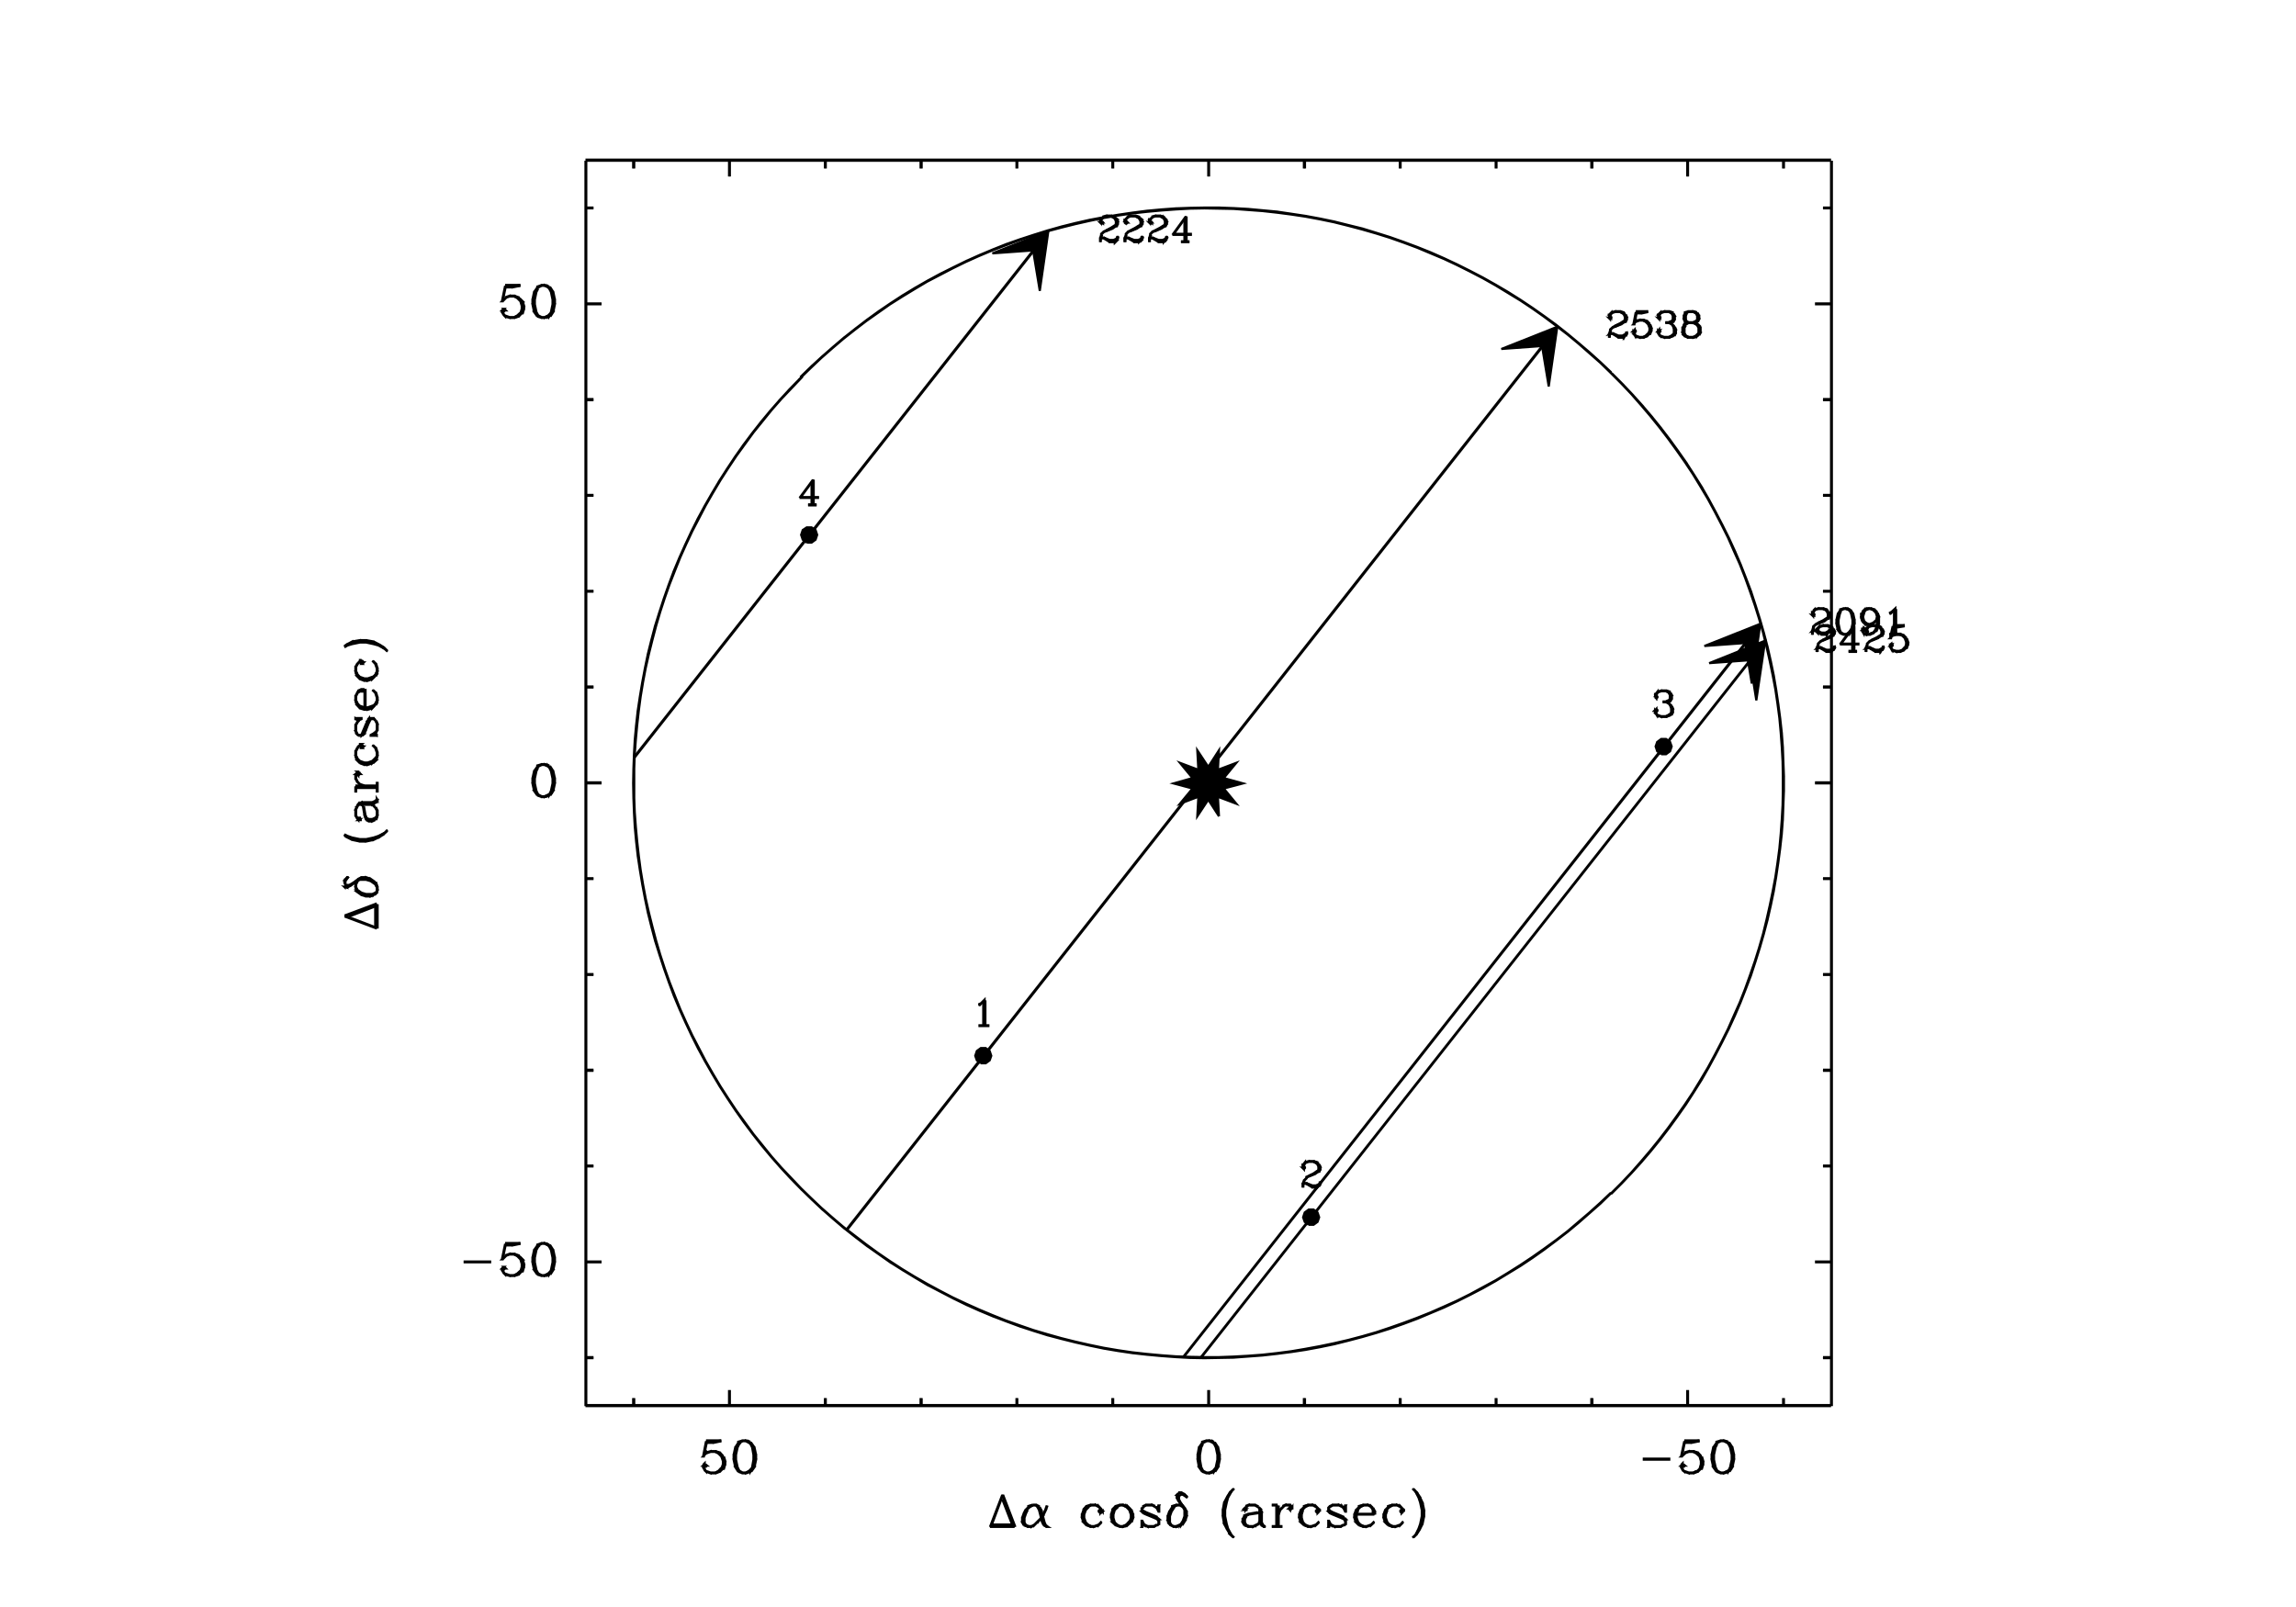 <?xml version="1.0"?>
<svg xmlns="http://www.w3.org/2000/svg" xmlns:xlink="http://www.w3.org/1999/xlink" windowid="GREG" width="00600" height="00420" viewBox="0 0 06000 06000"><polyline stroke="black" stroke-width="08" fill="none" points="5550,5250 5550,5250 900,5250 5550,5246 900,5246 "/> 
<polyline stroke="black" stroke-width="08" fill="none" points="1078,5250 1078,5250 1078,5220 1082,5250 1082,5220 "/> 
<polyline stroke="black" stroke-width="08" fill="none" points="1436,5250 1436,5250 1436,5190 1439,5250 1439,5190 "/> 
<polyline stroke="black" stroke-width="08" fill="none" points="1794,5250 1794,5250 1794,5220 1797,5250 1797,5220 "/> 
<polyline stroke="black" stroke-width="08" fill="none" points="2151,5250 2151,5250 2151,5220 2155,5250 2155,5220 "/> 
<polyline stroke="black" stroke-width="08" fill="none" points="2509,5250 2509,5250 2509,5220 2512,5250 2512,5220 "/> 
<polyline stroke="black" stroke-width="08" fill="none" points="2867,5250 2867,5250 2867,5220 2870,5250 2870,5220 "/> 
<polyline stroke="black" stroke-width="08" fill="none" points="3225,5250 3225,5250 3225,5190 3228,5250 3228,5190 "/> 
<polyline stroke="black" stroke-width="08" fill="none" points="3582,5250 3582,5250 3582,5220 3586,5250 3586,5220 "/> 
<polyline stroke="black" stroke-width="08" fill="none" points="3940,5250 3940,5250 3940,5220 3943,5250 3943,5220 "/> 
<polyline stroke="black" stroke-width="08" fill="none" points="4298,5250 4298,5250 4298,5220 4301,5250 4301,5220 "/> 
<polyline stroke="black" stroke-width="08" fill="none" points="4655,5250 4655,5250 4655,5220 4659,5250 4659,5220 "/> 
<polyline stroke="black" stroke-width="08" fill="none" points="5013,5250 5013,5250 5013,5190 5016,5250 5016,5190 "/> 
<polyline stroke="black" stroke-width="08" fill="none" points="5371,5250 5371,5250 5371,5220 5374,5250 5374,5220 "/> 
<polyline stroke="black" stroke-width="08" fill="none" points="5550,600 5550,600 900,600 5550,596 900,596 "/> 
<polyline stroke="black" stroke-width="08" fill="none" points="1078,600 1078,600 1078,629 1082,600 1082,629 "/> 
<polyline stroke="black" stroke-width="08" fill="none" points="1436,600 1436,600 1436,659 1439,600 1439,659 "/> 
<polyline stroke="black" stroke-width="08" fill="none" points="1794,600 1794,600 1794,629 1797,600 1797,629 "/> 
<polyline stroke="black" stroke-width="08" fill="none" points="2151,600 2151,600 2151,629 2155,600 2155,629 "/> 
<polyline stroke="black" stroke-width="08" fill="none" points="2509,600 2509,600 2509,629 2512,600 2512,629 "/> 
<polyline stroke="black" stroke-width="08" fill="none" points="2867,600 2867,600 2867,629 2870,600 2870,629 "/> 
<polyline stroke="black" stroke-width="08" fill="none" points="3225,600 3225,600 3225,659 3228,600 3228,659 "/> 
<polyline stroke="black" stroke-width="08" fill="none" points="3582,600 3582,600 3582,629 3586,600 3586,629 "/> 
<polyline stroke="black" stroke-width="08" fill="none" points="3940,600 3940,600 3940,629 3943,600 3943,629 "/> 
<polyline stroke="black" stroke-width="08" fill="none" points="4298,600 4298,600 4298,629 4301,600 4301,629 "/> 
<polyline stroke="black" stroke-width="08" fill="none" points="4655,600 4655,600 4655,629 4659,600 4659,629 "/> 
<polyline stroke="black" stroke-width="08" fill="none" points="5013,600 5013,600 5013,659 5016,600 5016,659 "/> 
<polyline stroke="black" stroke-width="08" fill="none" points="5371,600 5371,600 5371,629 5374,600 5374,629 "/> 
<polyline stroke="black" stroke-width="08" fill="none" points="5550,600 5550,600 5550,5250 5553,600 5553,5250 "/> 
<polyline stroke="black" stroke-width="08" fill="none" points="5550,5071 5550,5071 5520,5071 5550,5067 5520,5067 "/> 
<polyline stroke="black" stroke-width="08" fill="none" points="5550,4713 5550,4713 5490,4713 5550,4710 5490,4710 "/> 
<polyline stroke="black" stroke-width="08" fill="none" points="5550,4355 5550,4355 5520,4355 5550,4352 5520,4352 "/> 
<polyline stroke="black" stroke-width="08" fill="none" points="5550,3998 5550,3998 5520,3998 5550,3994 5520,3994 "/> 
<polyline stroke="black" stroke-width="08" fill="none" points="5550,3640 5550,3640 5520,3640 5550,3637 5520,3637 "/> 
<polyline stroke="black" stroke-width="08" fill="none" points="5550,3282 5550,3282 5520,3282 5550,3279 5520,3279 "/> 
<polyline stroke="black" stroke-width="08" fill="none" points="5550,2925 5550,2925 5490,2925 5550,2921 5490,2921 "/> 
<polyline stroke="black" stroke-width="08" fill="none" points="5550,2567 5550,2567 5520,2567 5550,2563 5520,2563 "/> 
<polyline stroke="black" stroke-width="08" fill="none" points="5550,2209 5550,2209 5520,2209 5550,2206 5520,2206 "/> 
<polyline stroke="black" stroke-width="08" fill="none" points="5550,1851 5550,1851 5520,1851 5550,1848 5520,1848 "/> 
<polyline stroke="black" stroke-width="08" fill="none" points="5550,1494 5550,1494 5520,1494 5550,1490 5520,1490 "/> 
<polyline stroke="black" stroke-width="08" fill="none" points="5550,1136 5550,1136 5490,1136 5550,1133 5490,1133 "/> 
<polyline stroke="black" stroke-width="08" fill="none" points="5550,778 5550,778 5520,778 5550,775 5520,775 "/> 
<polyline stroke="black" stroke-width="08" fill="none" points="900,600 900,600 900,5250 903,600 903,5250 "/> 
<polyline stroke="black" stroke-width="08" fill="none" points="900,5071 900,5071 930,5071 900,5067 930,5067 "/> 
<polyline stroke="black" stroke-width="08" fill="none" points="900,4713 900,4713 960,4713 900,4710 960,4710 "/> 
<polyline stroke="black" stroke-width="08" fill="none" points="900,4355 900,4355 930,4355 900,4352 930,4352 "/> 
<polyline stroke="black" stroke-width="08" fill="none" points="900,3998 900,3998 930,3998 900,3994 930,3994 "/> 
<polyline stroke="black" stroke-width="08" fill="none" points="900,3640 900,3640 930,3640 900,3637 930,3637 "/> 
<polyline stroke="black" stroke-width="08" fill="none" points="900,3282 900,3282 930,3282 900,3279 930,3279 "/> 
<polyline stroke="black" stroke-width="08" fill="none" points="900,2925 900,2925 960,2925 900,2921 960,2921 "/> 
<polyline stroke="black" stroke-width="08" fill="none" points="900,2567 900,2567 930,2567 900,2563 930,2563 "/> 
<polyline stroke="black" stroke-width="08" fill="none" points="900,2209 900,2209 930,2209 900,2206 930,2206 "/> 
<polyline stroke="black" stroke-width="08" fill="none" points="900,1851 900,1851 930,1851 900,1848 930,1848 "/> 
<polyline stroke="black" stroke-width="08" fill="none" points="900,1494 900,1494 930,1494 900,1490 930,1490 "/> 
<polyline stroke="black" stroke-width="08" fill="none" points="900,1136 900,1136 960,1136 900,1133 960,1133 "/> 
<polyline stroke="black" stroke-width="08" fill="none" points="900,778 900,778 930,778 900,775 930,775 "/> 
<polyline stroke="black" stroke-width="08" fill="none" points="445,4713 445,4713 548,4713 445,4710 548,4710 "/> 
<polyline stroke="black" stroke-width="08" fill="none" points="600,4644 600,4644 588,4702 603,4644 591,4702 588,4702 600,4690 591,4702  603,4690 600,4690 617,4684 600,4687 617,4681 617,4684 634,4684 617,4681  634,4681 634,4684 651,4690 634,4681 651,4687 651,4690 662,4702 654,4690  666,4702 662,4702 668,4719 666,4702 671,4719 668,4719 668,4730 671,4719  671,4730 668,4730 662,4747 671,4730 666,4747 662,4747 651,4759 662,4744  651,4755 651,4759 634,4764 651,4755 634,4761 634,4764 617,4764 634,4761  617,4761 617,4764 600,4759 617,4761 600,4755 600,4759 594,4753 603,4759  597,4753 594,4753 588,4742 597,4753 591,4742 588,4742 588,4736 591,4742  591,4736 588,4736 594,4730 591,4736 597,4730 594,4730 600,4736 597,4730  603,4736 600,4736 594,4742 600,4732 594,4738 "/> 
<polyline stroke="black" stroke-width="08" fill="none" points="634,4684 634,4684 645,4690 634,4681 645,4687 645,4690 657,4702 649,4690  660,4702 657,4702 662,4719 660,4702 666,4719 662,4719 662,4730 666,4719  666,4730 662,4730 657,4747 666,4730 660,4747 657,4747 645,4759 657,4744  645,4755 645,4759 634,4764 645,4755 634,4761 "/> 
<polyline stroke="black" stroke-width="08" fill="none" points="600,4644 600,4644 657,4644 600,4641 657,4641 "/> 
<polyline stroke="black" stroke-width="08" fill="none" points="600,4650 600,4650 628,4650 600,4647 628,4647 628,4650 657,4644 628,4647  657,4641 "/> 
<polyline stroke="black" stroke-width="08" fill="none" points="737,4644 737,4644 720,4650 737,4641 720,4647 720,4650 708,4667 723,4650  711,4667 708,4667 702,4696 711,4667 706,4696 702,4696 702,4713 706,4696  706,4713 702,4713 708,4742 706,4713 711,4742 708,4742 720,4759 711,4742  723,4759 720,4759 737,4764 720,4755 737,4761 737,4764 748,4764 737,4761  748,4761 748,4764 765,4759 748,4761 765,4755 765,4759 777,4742 769,4759  780,4742 777,4742 782,4713 780,4742 786,4713 782,4713 782,4696 786,4713  786,4696 782,4696 777,4667 786,4696 780,4667 777,4667 765,4650 780,4667  769,4650 765,4650 748,4644 765,4647 748,4641 748,4644 737,4644 748,4641  737,4641 737,4644 725,4650 737,4641 725,4647 725,4650 720,4656 729,4650  723,4656 720,4656 714,4667 723,4656 717,4667 714,4667 708,4696 717,4667  711,4696 708,4696 708,4713 711,4696 711,4713 708,4713 714,4742 711,4713  717,4742 714,4742 720,4753 717,4742 723,4753 720,4753 725,4759 723,4753  729,4759 725,4759 737,4764 725,4755 737,4761 "/> 
<polyline stroke="black" stroke-width="08" fill="none" points="748,4764 748,4764 760,4759 748,4761 760,4755 760,4759 765,4753 760,4755  765,4750 765,4753 771,4742 769,4753 774,4742 771,4742 777,4713 774,4742  780,4713 777,4713 777,4696 780,4713 780,4696 777,4696 771,4667 780,4696  774,4667 771,4667 765,4656 774,4667 769,4656 765,4656 760,4650 765,4652  760,4647 760,4650 748,4644 760,4647 748,4641 "/> 
<polyline stroke="black" stroke-width="08" fill="none" points="737,2856 737,2856 720,2862 737,2853 720,2858 720,2862 708,2879 723,2862  711,2879 708,2879 702,2907 711,2879 706,2907 702,2907 702,2925 706,2907  706,2925 702,2925 708,2953 706,2925 711,2953 708,2953 720,2970 711,2953  723,2970 720,2970 737,2976 720,2967 737,2973 737,2976 748,2976 737,2973  748,2973 748,2976 765,2970 748,2973 765,2967 765,2970 777,2953 769,2970  780,2953 777,2953 782,2925 780,2953 786,2925 782,2925 782,2907 786,2925  786,2907 782,2907 777,2879 786,2907 780,2879 777,2879 765,2862 780,2879  769,2862 765,2862 748,2856 765,2858 748,2853 748,2856 737,2856 748,2853  737,2853 737,2856 725,2862 737,2853 725,2858 725,2862 720,2867 725,2858  720,2864 720,2867 714,2879 723,2867 717,2879 714,2879 708,2907 717,2879  711,2907 708,2907 708,2925 711,2907 711,2925 708,2925 714,2953 711,2925  717,2953 714,2953 720,2965 717,2953 723,2965 720,2965 725,2970 723,2965  729,2970 725,2970 737,2976 725,2967 737,2973 "/> 
<polyline stroke="black" stroke-width="08" fill="none" points="748,2976 748,2976 760,2970 748,2973 760,2967 760,2970 765,2965 763,2970  769,2965 765,2965 771,2953 769,2965 774,2953 771,2953 777,2925 774,2953  780,2925 777,2925 777,2907 780,2925 780,2907 777,2907 771,2879 780,2907  774,2879 771,2879 765,2867 774,2879 769,2867 765,2867 760,2862 765,2864  760,2858 760,2862 748,2856 760,2858 748,2853 "/> 
<polyline stroke="black" stroke-width="08" fill="none" points="600,1067 600,1067 588,1125 603,1067 591,1125 588,1125 600,1113 591,1125  603,1113 600,1113 617,1107 600,1110 617,1104 617,1107 634,1107 617,1104  634,1104 634,1107 651,1113 634,1104 651,1110 651,1113 662,1125 654,1113  666,1125 662,1125 668,1142 666,1125 671,1142 668,1142 668,1153 671,1142  671,1153 668,1153 662,1170 671,1153 666,1170 662,1170 651,1182 662,1167  651,1178 651,1182 634,1187 651,1178 634,1184 634,1187 617,1187 634,1184  617,1184 617,1187 600,1182 617,1184 600,1178 600,1182 594,1176 600,1178  594,1173 594,1176 588,1165 597,1176 591,1165 588,1165 588,1159 591,1165  591,1159 588,1159 594,1153 591,1159 597,1153 594,1153 600,1159 597,1153  603,1159 600,1159 594,1165 600,1156 594,1161 "/> 
<polyline stroke="black" stroke-width="08" fill="none" points="634,1107 634,1107 645,1113 634,1104 645,1110 645,1113 657,1125 649,1113  660,1125 657,1125 662,1142 660,1125 666,1142 662,1142 662,1153 666,1142  666,1153 662,1153 657,1170 666,1153 660,1170 657,1170 645,1182 657,1167  645,1178 645,1182 634,1187 645,1178 634,1184 "/> 
<polyline stroke="black" stroke-width="08" fill="none" points="600,1067 600,1067 657,1067 600,1064 657,1064 "/> 
<polyline stroke="black" stroke-width="08" fill="none" points="600,1073 600,1073 628,1073 600,1070 628,1070 628,1073 657,1067 628,1070  657,1064 "/> 
<polyline stroke="black" stroke-width="08" fill="none" points="737,1067 737,1067 720,1073 737,1064 720,1070 720,1073 708,1090 723,1073  711,1090 708,1090 702,1119 711,1090 706,1119 702,1119 702,1136 706,1119  706,1136 702,1136 708,1165 706,1136 711,1165 708,1165 720,1182 711,1165  723,1182 720,1182 737,1187 720,1178 737,1184 737,1187 748,1187 737,1184  748,1184 748,1187 765,1182 748,1184 765,1178 765,1182 777,1165 769,1182  780,1165 777,1165 782,1136 780,1165 786,1136 782,1136 782,1119 786,1136  786,1119 782,1119 777,1090 786,1119 780,1090 777,1090 765,1073 780,1090  769,1073 765,1073 748,1067 765,1070 748,1064 748,1067 737,1067 748,1064  737,1064 737,1067 725,1073 737,1064 725,1070 725,1073 720,1079 725,1070  720,1076 720,1079 714,1090 723,1079 717,1090 714,1090 708,1119 717,1090  711,1119 708,1119 708,1136 711,1119 711,1136 708,1136 714,1165 711,1136  717,1165 714,1165 720,1176 717,1165 723,1176 720,1176 725,1182 720,1173  725,1178 725,1182 737,1187 725,1178 737,1184 "/> 
<polyline stroke="black" stroke-width="08" fill="none" points="748,1187 748,1187 760,1182 748,1184 760,1178 760,1182 765,1176 760,1178  765,1173 765,1176 771,1165 769,1176 774,1165 771,1165 777,1136 774,1165  780,1136 777,1136 777,1119 780,1136 780,1119 777,1119 771,1090 780,1119  774,1090 771,1090 765,1079 774,1090 769,1079 765,1079 760,1073 765,1076  760,1070 760,1073 748,1067 760,1070 748,1064 "/> 
<polyline stroke="black" stroke-width="08" fill="none" points="1350,5381 1350,5381 1339,5438 1354,5381 1342,5438 1339,5438 1350,5427  1339,5435 1350,5423 1350,5427 1367,5421 1350,5423 1367,5418 1367,5421  1385,5421 1367,5418 1385,5418 1385,5421 1402,5427 1385,5418 1402,5423  1402,5427 1413,5438 1402,5423 1413,5435 1413,5438 1419,5455 1417,5438  1422,5455 1419,5455 1419,5467 1422,5455 1422,5467 1419,5467 1413,5484  1422,5467 1417,5484 1413,5484 1402,5495 1413,5480 1402,5492 1402,5495  1385,5501 1402,5492 1385,5498 1385,5501 1367,5501 1385,5498 1367,5498  1367,5501 1350,5495 1367,5498 1350,5492 1350,5495 1345,5490 1354,5495  1348,5490 1345,5490 1339,5478 1348,5490 1342,5478 1339,5478 1339,5472  1342,5478 1342,5472 1339,5472 1345,5467 1339,5469 1345,5463 1345,5467  1350,5472 1348,5467 1354,5472 1350,5472 1345,5478 1354,5472 1348,5478 "/> 
<polyline stroke="black" stroke-width="08" fill="none" points="1385,5421 1385,5421 1396,5427 1385,5418 1396,5423 1396,5427 1407,5438  1396,5423 1407,5435 1407,5438 1413,5455 1411,5438 1417,5455 1413,5455  1413,5467 1417,5455 1417,5467 1413,5467 1407,5484 1417,5467 1411,5484  1407,5484 1396,5495 1407,5480 1396,5492 1396,5495 1385,5501 1396,5492  1385,5498 "/> 
<polyline stroke="black" stroke-width="08" fill="none" points="1350,5381 1350,5381 1407,5381 1350,5378 1407,5378 "/> 
<polyline stroke="black" stroke-width="08" fill="none" points="1350,5387 1350,5387 1379,5387 1350,5383 1379,5383 1379,5387 1407,5381  1379,5383 1407,5378 "/> 
<polyline stroke="black" stroke-width="08" fill="none" points="1487,5381 1487,5381 1470,5387 1487,5378 1470,5383 1470,5387 1459,5404  1474,5387 1462,5404 1459,5404 1453,5432 1462,5404 1457,5432 1453,5432  1453,5450 1457,5432 1457,5450 1453,5450 1459,5478 1457,5450 1462,5478  1459,5478 1470,5495 1462,5478 1474,5495 1470,5495 1487,5501 1470,5492  1487,5498 1487,5501 1499,5501 1487,5498 1499,5498 1499,5501 1516,5495  1499,5498 1516,5492 1516,5495 1527,5478 1519,5495 1531,5478 1527,5478  1533,5450 1531,5478 1537,5450 1533,5450 1533,5432 1537,5450 1537,5432  1533,5432 1527,5404 1537,5432 1531,5404 1527,5404 1516,5387 1531,5404  1519,5387 1516,5387 1499,5381 1516,5383 1499,5378 1499,5381 1487,5381  1499,5378 1487,5378 1487,5381 1476,5387 1487,5378 1476,5383 1476,5387  1470,5392 1479,5387 1474,5392 1470,5392 1465,5404 1474,5392 1468,5404  1465,5404 1459,5432 1468,5404 1462,5432 1459,5432 1459,5450 1462,5432  1462,5450 1459,5450 1465,5478 1462,5450 1468,5478 1465,5478 1470,5490  1468,5478 1474,5490 1470,5490 1476,5495 1474,5490 1479,5495 1476,5495  1487,5501 1476,5492 1487,5498 "/> 
<polyline stroke="black" stroke-width="08" fill="none" points="1499,5501 1499,5501 1510,5495 1499,5498 1510,5492 1510,5495 1516,5490  1510,5492 1516,5486 1516,5490 1522,5478 1519,5490 1525,5478 1522,5478  1527,5450 1525,5478 1531,5450 1527,5450 1527,5432 1531,5450 1531,5432  1527,5432 1522,5404 1531,5432 1525,5404 1522,5404 1516,5392 1525,5404  1519,5392 1516,5392 1510,5387 1516,5389 1510,5383 1510,5387 1499,5381  1510,5383 1499,5378 "/> 
<polyline stroke="black" stroke-width="08" fill="none" points="3219,5381 3219,5381 3202,5387 3219,5378 3202,5383 3202,5387 3190,5404  3205,5387 3194,5404 3190,5404 3185,5432 3194,5404 3188,5432 3185,5432  3185,5450 3188,5432 3188,5450 3185,5450 3190,5478 3188,5450 3194,5478  3190,5478 3202,5495 3194,5478 3205,5495 3202,5495 3219,5501 3202,5492  3219,5498 3219,5501 3230,5501 3219,5498 3230,5498 3230,5501 3247,5495  3230,5498 3247,5492 3247,5495 3259,5478 3251,5495 3262,5478 3259,5478  3265,5450 3262,5478 3268,5450 3265,5450 3265,5432 3268,5450 3268,5432  3265,5432 3259,5404 3268,5432 3262,5404 3259,5404 3247,5387 3262,5404  3251,5387 3247,5387 3230,5381 3247,5383 3230,5378 3230,5381 3219,5381  3230,5378 3219,5378 3219,5381 3207,5387 3219,5378 3207,5383 3207,5387  3202,5392 3207,5383 3202,5389 3202,5392 3196,5404 3205,5392 3199,5404  3196,5404 3190,5432 3199,5404 3194,5432 3190,5432 3190,5450 3194,5432  3194,5450 3190,5450 3196,5478 3194,5450 3199,5478 3196,5478 3202,5490  3199,5478 3205,5490 3202,5490 3207,5495 3202,5486 3207,5492 3207,5495  3219,5501 3207,5492 3219,5498 "/> 
<polyline stroke="black" stroke-width="08" fill="none" points="3230,5501 3230,5501 3242,5495 3230,5498 3242,5492 3242,5495 3247,5490  3242,5492 3247,5486 3247,5490 3253,5478 3251,5490 3256,5478 3253,5478  3259,5450 3256,5478 3262,5450 3259,5450 3259,5432 3262,5450 3262,5432  3259,5432 3253,5404 3262,5432 3256,5404 3253,5404 3247,5392 3256,5404  3251,5392 3247,5392 3242,5387 3247,5389 3242,5383 3242,5387 3230,5381  3242,5383 3230,5378 "/> 
<polyline stroke="black" stroke-width="08" fill="none" points="4847,5450 4847,5450 4950,5450 4847,5446 4950,5446 "/> 
<polyline stroke="black" stroke-width="08" fill="none" points="5002,5381 5002,5381 4990,5438 5005,5381 4993,5438 4990,5438 5002,5427  4993,5438 5005,5427 5002,5427 5019,5421 5002,5423 5019,5418 5019,5421  5036,5421 5019,5418 5036,5418 5036,5421 5053,5427 5036,5418 5053,5423  5053,5427 5064,5438 5053,5423 5064,5435 5064,5438 5070,5455 5068,5438  5073,5455 5070,5455 5070,5467 5073,5455 5073,5467 5070,5467 5064,5484  5073,5467 5068,5484 5064,5484 5053,5495 5064,5480 5053,5492 5053,5495  5036,5501 5053,5492 5036,5498 5036,5501 5019,5501 5036,5498 5019,5498  5019,5501 5002,5495 5019,5498 5002,5492 5002,5495 4996,5490 5005,5495  4999,5490 4996,5490 4990,5478 4999,5490 4993,5478 4990,5478 4990,5472  4993,5478 4993,5472 4990,5472 4996,5467 4990,5469 4996,5463 4996,5467  5002,5472 4999,5467 5005,5472 5002,5472 4996,5478 5005,5472 4999,5478 "/> 
<polyline stroke="black" stroke-width="08" fill="none" points="5036,5421 5036,5421 5047,5427 5036,5418 5047,5423 5047,5427 5059,5438  5051,5427 5062,5438 5059,5438 5064,5455 5062,5438 5068,5455 5064,5455  5064,5467 5068,5455 5068,5467 5064,5467 5059,5484 5068,5467 5062,5484  5059,5484 5047,5495 5062,5484 5051,5495 5047,5495 5036,5501 5047,5492  5036,5498 "/> 
<polyline stroke="black" stroke-width="08" fill="none" points="5002,5381 5002,5381 5059,5381 5002,5378 5059,5378 "/> 
<polyline stroke="black" stroke-width="08" fill="none" points="5002,5387 5002,5387 5030,5387 5002,5383 5030,5383 5030,5387 5059,5381  5030,5383 5059,5378 "/> 
<polyline stroke="black" stroke-width="08" fill="none" points="5139,5381 5139,5381 5122,5387 5139,5378 5122,5383 5122,5387 5110,5404  5125,5387 5113,5404 5110,5404 5104,5432 5113,5404 5108,5432 5104,5432  5104,5450 5108,5432 5108,5450 5104,5450 5110,5478 5108,5450 5113,5478  5110,5478 5122,5495 5113,5478 5125,5495 5122,5495 5139,5501 5122,5492  5139,5498 5139,5501 5150,5501 5139,5498 5150,5498 5150,5501 5167,5495  5150,5498 5167,5492 5167,5495 5179,5478 5171,5495 5182,5478 5179,5478  5184,5450 5182,5478 5188,5450 5184,5450 5184,5432 5188,5450 5188,5432  5184,5432 5179,5404 5188,5432 5182,5404 5179,5404 5167,5387 5182,5404  5171,5387 5167,5387 5150,5381 5167,5383 5150,5378 5150,5381 5139,5381  5150,5378 5139,5378 5139,5381 5127,5387 5139,5378 5127,5383 5127,5387  5122,5392 5127,5383 5122,5389 5122,5392 5116,5404 5125,5392 5119,5404  5116,5404 5110,5432 5119,5404 5113,5432 5110,5432 5110,5450 5113,5432  5113,5450 5110,5450 5116,5478 5113,5450 5119,5478 5116,5478 5122,5490  5119,5478 5125,5490 5122,5490 5127,5495 5122,5486 5127,5492 5127,5495  5139,5501 5127,5492 5139,5498 "/> 
<polyline stroke="black" stroke-width="08" fill="none" points="5150,5501 5150,5501 5162,5495 5150,5498 5162,5492 5162,5495 5167,5490  5165,5495 5171,5490 5167,5490 5173,5478 5171,5490 5176,5478 5173,5478  5179,5450 5176,5478 5182,5450 5179,5450 5179,5432 5182,5450 5182,5432  5179,5432 5173,5404 5182,5432 5176,5404 5173,5404 5167,5392 5176,5404  5171,5392 5167,5392 5162,5387 5171,5392 5165,5387 5162,5387 5150,5381  5162,5383 5150,5378 "/> 
<polyline stroke="black" stroke-width="08" fill="none" points="2456,5581 2456,5581 2410,5701 2459,5581 2414,5701 "/> 
<polyline stroke="black" stroke-width="08" fill="none" points="2456,5581 2456,5581 2502,5701 2459,5581 2505,5701 "/> 
<polyline stroke="black" stroke-width="08" fill="none" points="2456,5598 2456,5598 2496,5701 2459,5598 2499,5701 "/> 
<polyline stroke="black" stroke-width="08" fill="none" points="2416,5695 2416,5695 2496,5695 2416,5692 2496,5692 "/> 
<polyline stroke="black" stroke-width="08" fill="none" points="2410,5701 2410,5701 2502,5701 2410,5698 2502,5698 "/> 
<polyline stroke="black" stroke-width="08" fill="none" points="2570,5621 2570,5621 2553,5627 2570,5618 2553,5623 2553,5627 2542,5638  2556,5627 2545,5638 2542,5638 2536,5650 2545,5638 2539,5650 2536,5650  2530,5667 2539,5650 2534,5667 2530,5667 2530,5684 2534,5667 2534,5684  2530,5684 2536,5695 2534,5684 2539,5695 2536,5695 2553,5701 2536,5692  2553,5698 2553,5701 2565,5701 2553,5698 2565,5698 2565,5701 2576,5695  2565,5698 2576,5692 2576,5695 2593,5678 2576,5692 2593,5675 2593,5678  2605,5661 2596,5678 2608,5661 2605,5661 2616,5638 2608,5661 2619,5638  2616,5638 2622,5621 2619,5638 2625,5621 "/> 
<polyline stroke="black" stroke-width="08" fill="none" points="2570,5621 2570,5621 2559,5627 2570,5618 2559,5623 2559,5627 2547,5638  2559,5623 2547,5635 2547,5638 2542,5650 2551,5638 2545,5650 2542,5650  2536,5667 2545,5650 2539,5667 2536,5667 2536,5684 2539,5667 2539,5684  2536,5684 2542,5695 2539,5684 2545,5695 2542,5695 2553,5701 2542,5692  2553,5698 "/> 
<polyline stroke="black" stroke-width="08" fill="none" points="2570,5621 2570,5621 2582,5621 2570,5618 2582,5618 2582,5621 2593,5627  2582,5618 2593,5623 2593,5627 2599,5638 2596,5627 2602,5638 2599,5638  2610,5684 2602,5638 2614,5684 2610,5684 2616,5695 2614,5684 2619,5695  2616,5695 2622,5701 2619,5695 2625,5701 "/> 
<polyline stroke="black" stroke-width="08" fill="none" points="2582,5621 2582,5621 2587,5627 2585,5621 2591,5627 2587,5627 2593,5638  2591,5627 2596,5638 2593,5638 2605,5684 2596,5638 2608,5684 2605,5684  2610,5695 2608,5684 2614,5695 2610,5695 2622,5701 2610,5692 2622,5698  2622,5701 2627,5701 2622,5698 2627,5698 "/> 
<polyline stroke="black" stroke-width="08" fill="none" points="2822,5638 2822,5638 2816,5644 2822,5635 2816,5640 2816,5644 2822,5650  2816,5640 2822,5646 2822,5650 2827,5644 2825,5650 2831,5644 2827,5644  2827,5638 2831,5644 2831,5638 2827,5638 2816,5627 2827,5635 2816,5623  2816,5627 2805,5621 2816,5623 2805,5618 2805,5621 2787,5621 2805,5618  2787,5618 2787,5621 2770,5627 2787,5618 2770,5623 2770,5627 2759,5638  2770,5623 2759,5635 2759,5638 2753,5655 2762,5638 2756,5655 2753,5655  2753,5667 2756,5655 2756,5667 2753,5667 2759,5684 2756,5667 2762,5684  2759,5684 2770,5695 2759,5680 2770,5692 2770,5695 2787,5701 2770,5692  2787,5698 2787,5701 2799,5701 2787,5698 2799,5698 2799,5701 2816,5695  2799,5698 2816,5692 2816,5695 2827,5684 2816,5692 2827,5680 "/> 
<polyline stroke="black" stroke-width="08" fill="none" points="2787,5621 2787,5621 2776,5627 2787,5618 2776,5623 2776,5627 2765,5638  2779,5627 2768,5638 2765,5638 2759,5655 2768,5638 2762,5655 2759,5655  2759,5667 2762,5655 2762,5667 2759,5667 2765,5684 2762,5667 2768,5684  2765,5684 2776,5695 2768,5684 2779,5695 2776,5695 2787,5701 2776,5692  2787,5698 "/> 
<polyline stroke="black" stroke-width="08" fill="none" points="2896,5621 2896,5621 2879,5627 2896,5618 2879,5623 2879,5627 2867,5638  2879,5623 2867,5635 2867,5638 2862,5655 2871,5638 2865,5655 2862,5655  2862,5667 2865,5655 2865,5667 2862,5667 2867,5684 2865,5667 2871,5684  2867,5684 2879,5695 2867,5680 2879,5692 2879,5695 2896,5701 2879,5692  2896,5698 2896,5701 2907,5701 2896,5698 2907,5698 2907,5701 2924,5695  2907,5698 2924,5692 2924,5695 2936,5684 2924,5692 2936,5680 2936,5684  2942,5667 2939,5684 2945,5667 2942,5667 2942,5655 2945,5667 2945,5655  2942,5655 2936,5638 2945,5655 2939,5638 2936,5638 2924,5627 2936,5635  2924,5623 2924,5627 2907,5621 2924,5623 2907,5618 2907,5621 2896,5621  2907,5618 2896,5618 2896,5621 2884,5627 2896,5618 2884,5623 2884,5627  2873,5638 2888,5627 2876,5638 2873,5638 2867,5655 2876,5638 2871,5655  2867,5655 2867,5667 2871,5655 2871,5667 2867,5667 2873,5684 2871,5667  2876,5684 2873,5684 2884,5695 2876,5684 2888,5695 2884,5695 2896,5701  2884,5692 2896,5698 "/> 
<polyline stroke="black" stroke-width="08" fill="none" points="2907,5701 2907,5701 2919,5695 2907,5698 2919,5692 2919,5695 2930,5684  2919,5692 2930,5680 2930,5684 2936,5667 2934,5684 2939,5667 2936,5667  2936,5655 2939,5667 2939,5655 2936,5655 2930,5638 2939,5655 2934,5638  2930,5638 2919,5627 2930,5635 2919,5623 2919,5627 2907,5621 2919,5623  2907,5618 "/> 
<polyline stroke="black" stroke-width="08" fill="none" points="3033,5632 3033,5632 3039,5621 3036,5632 3042,5621 3039,5621 3039,5644  3042,5621 3042,5644 3039,5644 3033,5632 3042,5644 3036,5632 3033,5632  3027,5627 3036,5632 3031,5627 3027,5627 3016,5621 3027,5623 3016,5618  3016,5621 2993,5621 3016,5618 2993,5618 2993,5621 2982,5627 2993,5618  2982,5623 2982,5627 2976,5632 2985,5627 2979,5632 2976,5632 2976,5644  2979,5632 2979,5644 2976,5644 2982,5650 2979,5644 2985,5650 2982,5650  2993,5655 2982,5646 2993,5652 2993,5655 3022,5667 2993,5652 3022,5663  3022,5667 3033,5672 3022,5663 3033,5669 3033,5672 3039,5678 3036,5672  3042,5678 "/> 
<polyline stroke="black" stroke-width="08" fill="none" points="2976,5638 2976,5638 2982,5644 2979,5638 2985,5644 2982,5644 2993,5650  2982,5640 2993,5646 2993,5650 3022,5661 2993,5646 3022,5658 3022,5661  3033,5667 3022,5658 3033,5663 3033,5667 3039,5672 3036,5667 3042,5672  3039,5672 3039,5690 3042,5672 3042,5690 3039,5690 3033,5695 3042,5690  3036,5695 3033,5695 3022,5701 3033,5692 3022,5698 3022,5701 2999,5701  3022,5698 2999,5698 2999,5701 2987,5695 2999,5698 2987,5692 2987,5695  2982,5690 2987,5692 2982,5686 2982,5690 2976,5678 2985,5690 2979,5678  2976,5678 2976,5701 2979,5678 2979,5701 2976,5701 2982,5690 2979,5701  2985,5690 "/> 
<polyline stroke="black" stroke-width="08" fill="none" points="3130,5627 3130,5627 3119,5621 3130,5623 3119,5618 3119,5621 3107,5621  3119,5618 3107,5618 3107,5621 3090,5627 3107,5618 3090,5623 3090,5627  3079,5644 3094,5627 3082,5644 3079,5644 3073,5661 3082,5644 3076,5661  3073,5661 3073,5678 3076,5661 3076,5678 3073,5678 3079,5690 3076,5678  3082,5690 3079,5690 3084,5695 3079,5686 3084,5692 3084,5695 3096,5701  3084,5692 3096,5698 3096,5701 3107,5701 3096,5698 3107,5698 3107,5701  3124,5695 3107,5698 3124,5692 3124,5695 3136,5678 3128,5695 3139,5678  3136,5678 3142,5661 3139,5678 3145,5661 3142,5661 3142,5644 3145,5661  3145,5644 3142,5644 3136,5632 3145,5644 3139,5632 3136,5632 3113,5604  3139,5632 3116,5604 3113,5604 3107,5592 3116,5604 3111,5592 3107,5592  3107,5581 3111,5592 3111,5581 3107,5581 3113,5575 3111,5581 3116,5575  3113,5575 3124,5575 3113,5572 3124,5572 3124,5575 3136,5581 3124,5572  3136,5578 3136,5581 3147,5592 3136,5578 3147,5589 "/> 
<polyline stroke="black" stroke-width="08" fill="none" points="3107,5621 3107,5621 3096,5627 3107,5618 3096,5623 3096,5627 3084,5644  3099,5627 3088,5644 3084,5644 3079,5661 3088,5644 3082,5661 3079,5661  3079,5684 3082,5661 3082,5684 3079,5684 3084,5695 3082,5684 3088,5695 "/> 
<polyline stroke="black" stroke-width="08" fill="none" points="3107,5701 3107,5701 3119,5695 3107,5698 3119,5692 3119,5695 3130,5678  3122,5695 3134,5678 3130,5678 3136,5661 3134,5678 3139,5661 3136,5661  3136,5638 3139,5661 3139,5638 3136,5638 3130,5627 3139,5638 3134,5627  3130,5627 3119,5610 3134,5627 3122,5610 3119,5610 3113,5598 3122,5610  3116,5598 3113,5598 3113,5587 3116,5598 3116,5587 3113,5587 3119,5581  3116,5587 3122,5581 3119,5581 3130,5581 3119,5578 3130,5578 3130,5581  3147,5592 3130,5578 3147,5589 "/> 
<polyline stroke="black" stroke-width="08" fill="none" points="3319,5558 3319,5558 3307,5570 3322,5558 3311,5570 3307,5570 3296,5587  3311,5570 3299,5587 3296,5587 3284,5610 3299,5587 3288,5610 3284,5610  3279,5638 3288,5610 3282,5638 3279,5638 3279,5661 3282,5638 3282,5661  3279,5661 3284,5690 3282,5661 3288,5690 3284,5690 3296,5712 3288,5690  3299,5712 3296,5712 3307,5730 3299,5712 3311,5730 3307,5730 3319,5741  3311,5730 3322,5741 "/> 
<polyline stroke="black" stroke-width="08" fill="none" points="3307,5570 3307,5570 3296,5592 3311,5570 3299,5592 3296,5592 3290,5610  3299,5592 3294,5610 3290,5610 3284,5638 3294,5610 3288,5638 3284,5638  3284,5661 3288,5638 3288,5661 3284,5661 3290,5690 3288,5661 3294,5690  3290,5690 3296,5707 3294,5690 3299,5707 3296,5707 3307,5730 3299,5707  3311,5730 "/> 
<polyline stroke="black" stroke-width="08" fill="none" points="3364,5632 3364,5632 3364,5638 3368,5632 3368,5638 3364,5638 3359,5638  3364,5635 3359,5635 3359,5638 3359,5632 3362,5638 3362,5632 3359,5632  3364,5627 3362,5632 3368,5627 3364,5627 3376,5621 3364,5623 3376,5618  3376,5621 3399,5621 3376,5618 3399,5618 3399,5621 3410,5627 3399,5618  3410,5623 3410,5627 3416,5632 3414,5627 3419,5632 3416,5632 3422,5644  3419,5632 3425,5644 3422,5644 3422,5684 3425,5644 3425,5684 3422,5684  3427,5695 3425,5684 3431,5695 3427,5695 3433,5701 3431,5695 3436,5701 "/> 
<polyline stroke="black" stroke-width="08" fill="none" points="3416,5632 3416,5632 3416,5684 3419,5632 3419,5684 3416,5684 3422,5695  3419,5684 3425,5695 3422,5695 3433,5701 3422,5692 3433,5698 3433,5701  3439,5701 3433,5698 3439,5698 "/> 
<polyline stroke="black" stroke-width="08" fill="none" points="3416,5644 3416,5644 3410,5650 3419,5644 3414,5650 3410,5650 3376,5655  3410,5646 3376,5652 3376,5655 3359,5661 3376,5652 3359,5658 3359,5661  3353,5672 3362,5661 3356,5672 3353,5672 3353,5684 3356,5672 3356,5684  3353,5684 3359,5695 3356,5684 3362,5695 3359,5695 3376,5701 3359,5692  3376,5698 3376,5701 3393,5701 3376,5698 3393,5698 3393,5701 3405,5695  3393,5698 3405,5692 3405,5695 3416,5684 3408,5695 3419,5684 "/> 
<polyline stroke="black" stroke-width="08" fill="none" points="3376,5655 3376,5655 3364,5661 3376,5652 3364,5658 3364,5661 3359,5672  3368,5661 3362,5672 3359,5672 3359,5684 3362,5672 3362,5684 3359,5684  3364,5695 3362,5684 3368,5695 3364,5695 3376,5701 3364,5692 3376,5698 "/> 
<polyline stroke="black" stroke-width="08" fill="none" points="3479,5621 3479,5621 3479,5701 3482,5621 3482,5701 "/> 
<polyline stroke="black" stroke-width="08" fill="none" points="3484,5621 3484,5621 3484,5701 3488,5621 3488,5701 "/> 
<polyline stroke="black" stroke-width="08" fill="none" points="3484,5655 3484,5655 3490,5638 3488,5655 3494,5638 3490,5638 3502,5627  3494,5638 3505,5627 3502,5627 3513,5621 3502,5623 3513,5618 3513,5621  3530,5621 3513,5618 3530,5618 3530,5621 3536,5627 3530,5618 3536,5623  3536,5627 3536,5632 3539,5627 3539,5632 3536,5632 3530,5638 3536,5629  3530,5635 3530,5638 3525,5632 3534,5638 3528,5632 3525,5632 3530,5627  3528,5632 3534,5627 "/> 
<polyline stroke="black" stroke-width="08" fill="none" points="3462,5621 3462,5621 3484,5621 3462,5618 3484,5618 "/> 
<polyline stroke="black" stroke-width="08" fill="none" points="3462,5701 3462,5701 3502,5701 3462,5698 3502,5698 "/> 
<polyline stroke="black" stroke-width="08" fill="none" points="3633,5638 3633,5638 3627,5644 3633,5635 3627,5640 3627,5644 3633,5650  3627,5640 3633,5646 3633,5650 3639,5644 3633,5646 3639,5640 3639,5644  3639,5638 3642,5644 3642,5638 3639,5638 3627,5627 3639,5635 3627,5623  3627,5627 3616,5621 3627,5623 3616,5618 3616,5621 3599,5621 3616,5618  3599,5618 3599,5621 3582,5627 3599,5618 3582,5623 3582,5627 3570,5638  3585,5627 3574,5638 3570,5638 3564,5655 3574,5638 3568,5655 3564,5655  3564,5667 3568,5655 3568,5667 3564,5667 3570,5684 3568,5667 3574,5684  3570,5684 3582,5695 3574,5684 3585,5695 3582,5695 3599,5701 3582,5692  3599,5698 3599,5701 3610,5701 3599,5698 3610,5698 3610,5701 3627,5695  3610,5698 3627,5692 3627,5695 3639,5684 3627,5692 3639,5680 "/> 
<polyline stroke="black" stroke-width="08" fill="none" points="3599,5621 3599,5621 3587,5627 3599,5618 3587,5623 3587,5627 3576,5638  3587,5623 3576,5635 3576,5638 3570,5655 3579,5638 3574,5655 3570,5655  3570,5667 3574,5655 3574,5667 3570,5667 3576,5684 3574,5667 3579,5684  3576,5684 3587,5695 3576,5680 3587,5692 3587,5695 3599,5701 3587,5692  3599,5698 "/> 
<polyline stroke="black" stroke-width="08" fill="none" points="3730,5632 3730,5632 3736,5621 3734,5632 3739,5621 3736,5621 3736,5644  3739,5621 3739,5644 3736,5644 3730,5632 3739,5644 3734,5632 3730,5632  3725,5627 3730,5629 3725,5623 3725,5627 3713,5621 3725,5623 3713,5618  3713,5621 3690,5621 3713,5618 3690,5618 3690,5621 3679,5627 3690,5618  3679,5623 3679,5627 3673,5632 3679,5623 3673,5629 3673,5632 3673,5644  3676,5632 3676,5644 3673,5644 3679,5650 3673,5640 3679,5646 3679,5650  3690,5655 3679,5646 3690,5652 3690,5655 3719,5667 3690,5652 3719,5663  3719,5667 3730,5672 3719,5663 3730,5669 3730,5672 3736,5678 3734,5672  3739,5678 "/> 
<polyline stroke="black" stroke-width="08" fill="none" points="3673,5638 3673,5638 3679,5644 3673,5635 3679,5640 3679,5644 3690,5650  3679,5640 3690,5646 3690,5650 3719,5661 3690,5646 3719,5658 3719,5661  3730,5667 3719,5658 3730,5663 3730,5667 3736,5672 3734,5667 3739,5672  3736,5672 3736,5690 3739,5672 3739,5690 3736,5690 3730,5695 3739,5690  3734,5695 3730,5695 3719,5701 3730,5692 3719,5698 3719,5701 3696,5701  3719,5698 3696,5698 3696,5701 3684,5695 3696,5698 3684,5692 3684,5695  3679,5690 3688,5695 3682,5690 3679,5690 3673,5678 3682,5690 3676,5678  3673,5678 3673,5701 3676,5678 3676,5701 3673,5701 3679,5690 3676,5701  3682,5690 "/> 
<polyline stroke="black" stroke-width="08" fill="none" points="3776,5655 3776,5655 3845,5655 3776,5652 3845,5652 3845,5655 3845,5644  3848,5655 3848,5644 3845,5644 3839,5632 3848,5644 3842,5632 3839,5632  3833,5627 3839,5629 3833,5623 3833,5627 3822,5621 3833,5623 3822,5618  3822,5621 3805,5621 3822,5618 3805,5618 3805,5621 3787,5627 3805,5618  3787,5623 3787,5627 3776,5638 3791,5627 3779,5638 3776,5638 3770,5655  3779,5638 3774,5655 3770,5655 3770,5667 3774,5655 3774,5667 3770,5667  3776,5684 3774,5667 3779,5684 3776,5684 3787,5695 3779,5684 3791,5695  3787,5695 3805,5701 3787,5692 3805,5698 3805,5701 3816,5701 3805,5698  3816,5698 3816,5701 3833,5695 3816,5698 3833,5692 3833,5695 3845,5684  3833,5692 3845,5680 "/> 
<polyline stroke="black" stroke-width="08" fill="none" points="3839,5655 3839,5655 3839,5638 3842,5655 3842,5638 3839,5638 3833,5627  3842,5638 3836,5627 "/> 
<polyline stroke="black" stroke-width="08" fill="none" points="3805,5621 3805,5621 3793,5627 3805,5618 3793,5623 3793,5627 3782,5638  3793,5623 3782,5635 3782,5638 3776,5655 3785,5638 3779,5655 3776,5655  3776,5667 3779,5655 3779,5667 3776,5667 3782,5684 3779,5667 3785,5684  3782,5684 3793,5695 3782,5680 3793,5692 3793,5695 3805,5701 3793,5692  3805,5698 "/> 
<polyline stroke="black" stroke-width="08" fill="none" points="3947,5638 3947,5638 3942,5644 3947,5635 3942,5640 3942,5644 3947,5650  3942,5640 3947,5646 3947,5650 3953,5644 3947,5646 3953,5640 3953,5644  3953,5638 3956,5644 3956,5638 3953,5638 3942,5627 3953,5635 3942,5623  3942,5627 3930,5621 3942,5623 3930,5618 3930,5621 3913,5621 3930,5618  3913,5618 3913,5621 3896,5627 3913,5618 3896,5623 3896,5627 3885,5638  3899,5627 3888,5638 3885,5638 3879,5655 3888,5638 3882,5655 3879,5655  3879,5667 3882,5655 3882,5667 3879,5667 3885,5684 3882,5667 3888,5684  3885,5684 3896,5695 3888,5684 3899,5695 3896,5695 3913,5701 3896,5692  3913,5698 3913,5701 3925,5701 3913,5698 3925,5698 3925,5701 3942,5695  3925,5698 3942,5692 3942,5695 3953,5684 3942,5692 3953,5680 "/> 
<polyline stroke="black" stroke-width="08" fill="none" points="3913,5621 3913,5621 3902,5627 3913,5618 3902,5623 3902,5627 3890,5638  3902,5623 3890,5635 3890,5638 3885,5655 3894,5638 3888,5655 3885,5655  3885,5667 3888,5655 3888,5667 3885,5667 3890,5684 3888,5667 3894,5684  3890,5684 3902,5695 3890,5680 3902,5692 3902,5695 3913,5701 3902,5692  3913,5698 "/> 
<polyline stroke="black" stroke-width="08" fill="none" points="3987,5558 3987,5558 3999,5570 3991,5558 4002,5570 3999,5570 4010,5587  4002,5570 4014,5587 4010,5587 4022,5610 4014,5587 4025,5610 4022,5610  4027,5638 4025,5610 4031,5638 4027,5638 4027,5661 4031,5638 4031,5661  4027,5661 4022,5690 4031,5661 4025,5690 4022,5690 4010,5712 4025,5690  4014,5712 4010,5712 3999,5730 4014,5712 4002,5730 3999,5730 3987,5741  4002,5730 3991,5741 "/> 
<polyline stroke="black" stroke-width="08" fill="none" points="3999,5570 3999,5570 4010,5592 4002,5570 4014,5592 4010,5592 4016,5610  4014,5592 4019,5610 4016,5610 4022,5638 4019,5610 4025,5638 4022,5638  4022,5661 4025,5638 4025,5661 4022,5661 4016,5690 4025,5661 4019,5690  4016,5690 4010,5707 4019,5690 4014,5707 4010,5707 3999,5730 4014,5707  4002,5730 "/> 
<polyline stroke="black" stroke-width="08" fill="none" points="1,3422 1,3422 121,3467 1,3418 121,3464 "/> 
<polyline stroke="black" stroke-width="08" fill="none" points="1,3422 1,3422 121,3376 1,3418 121,3373 "/> 
<polyline stroke="black" stroke-width="08" fill="none" points="18,3422 18,3422 121,3382 18,3418 121,3378 "/> 
<polyline stroke="black" stroke-width="08" fill="none" points="115,3462 115,3462 115,3382 119,3462 119,3382 "/> 
<polyline stroke="black" stroke-width="08" fill="none" points="121,3467 121,3467 121,3376 124,3467 124,3376 "/> 
<polyline stroke="black" stroke-width="08" fill="none" points="47,3290 47,3290 41,3302 50,3290 44,3302 41,3302 41,3313 44,3302  44,3313 41,3313 47,3330 44,3313 50,3330 47,3330 64,3342 47,3327  64,3338 64,3342 81,3347 64,3338 81,3344 81,3347 98,3347 81,3344  98,3344 98,3347 109,3342 98,3344 109,3338 109,3342 115,3336 113,3342  119,3336 115,3336 121,3325 119,3336 124,3325 121,3325 121,3313 124,3325  124,3313 121,3313 115,3296 124,3313 119,3296 115,3296 98,3285 115,3293  98,3281 98,3285 81,3279 98,3281 81,3275 81,3279 64,3279 81,3275  64,3275 64,3279 52,3285 64,3275 52,3281 52,3285 24,3307 52,3281  24,3304 24,3307 12,3313 24,3304 12,3310 12,3313 1,3313 12,3310 1,3310  1,3313 0,3312 4,3313 3,3312 "/> 
<polyline stroke="black" stroke-width="08" fill="none" points="0,3287 0,3287 1,3285 3,3287 4,3285 1,3285 12,3273 4,3285 16,3273 "/> 
<polyline stroke="black" stroke-width="08" fill="none" points="41,3313 41,3313 47,3325 44,3313 50,3325 47,3325 64,3336 47,3321  64,3333 64,3336 81,3342 64,3333 81,3338 81,3342 104,3342 81,3338  104,3338 104,3342 115,3336 104,3338 115,3333 "/> 
<polyline stroke="black" stroke-width="08" fill="none" points="121,3313 121,3313 115,3302 124,3313 119,3302 115,3302 98,3290 115,3298  98,3287 98,3290 81,3285 98,3287 81,3281 81,3285 58,3285 81,3281  58,3281 58,3285 47,3290 58,3281 47,3287 47,3290 29,3302 47,3287  29,3298 29,3302 18,3307 29,3298 18,3304 18,3307 7,3307 18,3304 7,3304  7,3307 1,3302 7,3304 1,3298 1,3302 1,3290 4,3302 4,3290 1,3290 12,3273  4,3290 16,3273 "/> 
<polyline stroke="black" stroke-width="08" fill="none" points="0,3120 0,3120 7,3125 0,3116 7,3121 7,3125 29,3136 7,3121 29,3133  29,3136 58,3142 29,3133 58,3138 58,3142 81,3142 58,3138 81,3138  81,3142 109,3136 81,3138 109,3133 109,3136 132,3125 109,3133 132,3121  132,3125 149,3113 132,3121 149,3110 149,3113 161,3102 149,3110 161,3098 "/> 
<polyline stroke="black" stroke-width="08" fill="none" points="0,3118 0,3118 12,3125 0,3115 12,3121 12,3125 29,3130 12,3121 29,3127  29,3130 58,3136 29,3127 58,3133 58,3136 81,3136 58,3133 81,3133  81,3136 109,3130 81,3133 109,3127 109,3130 127,3125 109,3127 127,3121  127,3125 149,3113 127,3121 149,3110 "/> 
<polyline stroke="black" stroke-width="08" fill="none" points="52,3056 52,3056 58,3056 52,3053 58,3053 58,3056 58,3062 61,3056  61,3062 58,3062 52,3062 58,3058 52,3058 52,3062 47,3056 56,3062  50,3056 47,3056 41,3045 50,3056 44,3045 41,3045 41,3022 44,3045  44,3022 41,3022 47,3010 44,3022 50,3010 47,3010 52,3005 47,3007  52,3001 52,3005 64,2999 52,3001 64,2995 64,2999 104,2999 64,2995  104,2995 104,2999 115,2993 104,2995 115,2990 115,2993 121,2987 115,2990  121,2984 "/> 
<polyline stroke="black" stroke-width="08" fill="none" points="52,3005 52,3005 104,3005 52,3001 104,3001 104,3005 115,2999 104,3001  115,2995 115,2999 121,2987 119,2999 124,2987 121,2987 121,2982 124,2987  124,2982 "/> 
<polyline stroke="black" stroke-width="08" fill="none" points="64,3005 64,3005 69,3010 64,3001 69,3007 69,3010 75,3045 73,3010  79,3045 75,3045 81,3062 79,3045 84,3062 81,3062 92,3067 81,3058  92,3064 92,3067 104,3067 92,3064 104,3064 104,3067 115,3062 104,3064  115,3058 115,3062 121,3045 119,3062 124,3045 121,3045 121,3027 124,3045  124,3027 121,3027 115,3016 124,3027 119,3016 115,3016 104,3005 115,3013  104,3001 "/> 
<polyline stroke="black" stroke-width="08" fill="none" points="75,3045 75,3045 81,3056 79,3045 84,3056 81,3056 92,3062 81,3053  92,3058 92,3062 104,3062 92,3058 104,3058 104,3062 115,3056 104,3058  115,3053 115,3056 121,3045 119,3056 124,3045 "/> 
<polyline stroke="black" stroke-width="08" fill="none" points="41,2942 41,2942 121,2942 41,2938 121,2938 "/> 
<polyline stroke="black" stroke-width="08" fill="none" points="41,2936 41,2936 121,2936 41,2933 121,2933 "/> 
<polyline stroke="black" stroke-width="08" fill="none" points="75,2936 75,2936 58,2930 75,2933 58,2927 58,2930 47,2919 61,2930  50,2919 47,2919 41,2907 50,2919 44,2907 41,2907 41,2890 44,2907  44,2890 41,2890 47,2885 44,2890 50,2885 47,2885 52,2885 47,2881  52,2881 52,2885 58,2890 56,2885 61,2890 58,2890 52,2896 58,2887  52,2893 52,2896 47,2890 52,2893 47,2887 "/> 
<polyline stroke="black" stroke-width="08" fill="none" points="41,2959 41,2959 41,2936 44,2959 44,2936 "/> 
<polyline stroke="black" stroke-width="08" fill="none" points="121,2959 121,2959 121,2919 124,2959 124,2919 "/> 
<polyline stroke="black" stroke-width="08" fill="none" points="58,2787 58,2787 64,2793 61,2787 67,2793 64,2793 69,2787 67,2793  73,2787 69,2787 64,2782 73,2787 67,2782 64,2782 58,2782 64,2778  58,2778 58,2782 47,2793 61,2782 50,2793 47,2793 41,2805 50,2793  44,2805 41,2805 41,2822 44,2805 44,2822 41,2822 47,2839 44,2822  50,2839 47,2839 58,2850 50,2839 61,2850 58,2850 75,2856 58,2847  75,2853 75,2856 87,2856 75,2853 87,2853 87,2856 104,2850 87,2853  104,2847 104,2850 115,2839 107,2850 119,2839 115,2839 121,2822 119,2839  124,2822 121,2822 121,2810 124,2822 124,2810 121,2810 115,2793 124,2810  119,2793 115,2793 104,2782 119,2793 107,2782 "/> 
<polyline stroke="black" stroke-width="08" fill="none" points="41,2822 41,2822 47,2833 44,2822 50,2833 47,2833 58,2845 47,2830  58,2841 58,2845 75,2850 58,2841 75,2847 75,2850 87,2850 75,2847  87,2847 87,2850 104,2845 87,2847 104,2841 104,2845 115,2833 104,2841  115,2830 115,2833 121,2822 119,2833 124,2822 "/> 
<polyline stroke="black" stroke-width="08" fill="none" points="52,2690 52,2690 41,2685 52,2687 41,2681 41,2685 64,2685 41,2681  64,2681 64,2685 52,2690 64,2681 52,2687 52,2690 47,2696 56,2690  50,2696 47,2696 41,2707 50,2696 44,2707 41,2707 41,2730 44,2707  44,2730 41,2730 47,2742 44,2730 50,2742 47,2742 52,2747 50,2742  56,2747 52,2747 64,2747 52,2744 64,2744 64,2747 69,2742 67,2747  73,2742 69,2742 75,2730 73,2742 79,2730 75,2730 87,2702 79,2730  90,2702 87,2702 92,2690 90,2702 96,2690 92,2690 98,2685 92,2687  98,2681 "/> 
<polyline stroke="black" stroke-width="08" fill="none" points="58,2747 58,2747 64,2742 61,2747 67,2742 64,2742 69,2730 67,2742  73,2730 69,2730 81,2702 73,2730 84,2702 81,2702 87,2690 84,2702  90,2690 87,2690 92,2685 87,2687 92,2681 92,2685 109,2685 92,2681  109,2681 109,2685 115,2690 109,2681 115,2687 115,2690 121,2702 119,2690  124,2702 121,2702 121,2725 124,2702 124,2725 121,2725 115,2736 124,2725  119,2736 115,2736 109,2742 115,2733 109,2738 109,2742 98,2747 109,2738  98,2744 98,2747 121,2747 98,2744 121,2744 121,2747 109,2742 121,2744  109,2738 "/> 
<polyline stroke="black" stroke-width="08" fill="none" points="75,2645 75,2645 75,2576 79,2645 79,2576 75,2576 64,2576 75,2573  64,2573 64,2576 52,2582 64,2573 52,2578 52,2582 47,2587 56,2582  50,2587 47,2587 41,2599 50,2587 44,2599 41,2599 41,2616 44,2599  44,2616 41,2616 47,2633 44,2616 50,2633 47,2633 58,2645 47,2630  58,2641 58,2645 75,2650 58,2641 75,2647 75,2650 87,2650 75,2647  87,2647 87,2650 104,2645 87,2647 104,2641 104,2645 115,2633 104,2641  115,2630 115,2633 121,2616 119,2633 124,2616 121,2616 121,2605 124,2616  124,2605 121,2605 115,2587 124,2605 119,2587 115,2587 104,2576 119,2587  107,2576 "/> 
<polyline stroke="black" stroke-width="08" fill="none" points="75,2582 75,2582 58,2582 75,2578 58,2578 58,2582 47,2587 58,2578  47,2584 "/> 
<polyline stroke="black" stroke-width="08" fill="none" points="41,2616 41,2616 47,2627 44,2616 50,2627 47,2627 58,2639 50,2627  61,2639 58,2639 75,2645 58,2635 75,2641 75,2645 87,2645 75,2641  87,2641 87,2645 104,2639 87,2641 104,2635 104,2639 115,2627 107,2639  119,2627 115,2627 121,2616 119,2627 124,2616 "/> 
<polyline stroke="black" stroke-width="08" fill="none" points="58,2473 58,2473 64,2479 61,2473 67,2479 64,2479 69,2473 67,2479  73,2473 69,2473 64,2467 73,2473 67,2467 64,2467 58,2467 64,2464  58,2464 58,2467 47,2479 61,2467 50,2479 47,2479 41,2490 50,2479  44,2490 41,2490 41,2507 44,2490 44,2507 41,2507 47,2525 44,2507  50,2525 47,2525 58,2536 47,2521 58,2533 58,2536 75,2542 58,2533  75,2538 75,2542 87,2542 75,2538 87,2538 87,2542 104,2536 87,2538  104,2533 104,2536 115,2525 104,2533 115,2521 115,2525 121,2507 119,2525  124,2507 121,2507 121,2496 124,2507 124,2496 121,2496 115,2479 124,2496  119,2479 115,2479 104,2467 119,2479 107,2467 "/> 
<polyline stroke="black" stroke-width="08" fill="none" points="41,2507 41,2507 47,2519 44,2507 50,2519 47,2519 58,2530 50,2519  61,2530 58,2530 75,2536 58,2527 75,2533 75,2536 87,2536 75,2533  87,2533 87,2536 104,2530 87,2533 104,2527 104,2530 115,2519 107,2530  119,2519 115,2519 121,2507 119,2519 124,2507 "/> 
<polyline stroke="black" stroke-width="08" fill="none" points="0,2415 0,2415 7,2410 0,2412 7,2407 7,2410 29,2399 7,2407 29,2395  29,2399 58,2393 29,2395 58,2390 58,2393 81,2393 58,2390 81,2390  81,2393 109,2399 81,2390 109,2395 109,2399 132,2410 109,2395 132,2407  132,2410 149,2422 132,2407 149,2418 149,2422 161,2433 149,2418 161,2430 "/> 
<polyline stroke="black" stroke-width="08" fill="none" points="0,2417 0,2417 12,2410 0,2413 12,2407 12,2410 29,2405 12,2407 29,2401  29,2405 58,2399 29,2401 58,2395 58,2399 81,2399 58,2395 81,2395  81,2399 109,2405 81,2395 109,2401 109,2405 127,2410 109,2401 127,2407  127,2410 149,2422 127,2407 149,2418 "/> 
<polyline stroke="black" stroke-width="08" fill="none" points="1078,2925 1078,2925 1079,2870 1082,2925 1082,2870 1079,2870 1081,2816  1082,2870 1084,2816 1081,2816 1084,2762 1084,2816 1088,2762 1084,2762  1089,2708 1088,2762 1093,2708 1089,2708 1095,2654 1093,2708 1099,2654  1095,2654 1103,2601 1099,2654 1106,2601 1103,2601 1112,2547 1106,2601  1115,2547 1112,2547 1122,2494 1115,2547 1125,2494 1122,2494 1133,2441  1125,2494 1137,2441 1133,2441 1146,2389 1137,2441 1150,2389 1146,2389  1160,2336 1150,2389 1164,2336 1160,2336 1176,2285 1164,2336 1179,2285  1176,2285 1193,2233 1179,2285 1196,2233 1193,2233 1211,2182 1196,2233  1214,2182 1211,2182 1230,2131 1214,2182 1234,2131 1230,2131 1251,2081  1234,2131 1254,2081 1251,2081 1273,2032 1254,2081 1276,2032 1273,2032  1296,1983 1276,2032 1299,1983 1296,1983 1320,1935 1299,1983 1324,1935  1320,1935 1346,1887 1324,1935 1349,1887 1346,1887 1373,1840 1349,1887  1376,1840 1373,1840 1401,1793 1376,1840 1404,1793 1401,1793 1430,1748  1404,1793 1433,1748 1430,1748 1460,1703 1433,1748 1463,1703 1460,1703  1491,1659 1463,1703 1495,1659 1491,1659 1524,1615 1495,1659 1527,1615  1524,1615 1557,1573 1527,1615 1561,1573 1557,1573 1592,1531 1561,1573  1595,1531 1592,1531 1628,1490 1595,1531 1631,1490 1628,1490 1664,1451  1631,1490 1668,1451 1664,1451 1702,1412 1668,1451 1705,1412 1702,1412  1741,1374 1702,1408 1741,1370 1741,1374 1780,1337 1741,1370 1780,1334  1780,1337 1821,1301 1780,1334 1821,1298 1821,1301 1862,1266 1821,1298  1862,1263 1862,1266 1905,1232 1862,1263 1905,1229 1905,1232 1948,1199  1905,1229 1948,1196 1948,1199 1992,1168 1948,1196 1992,1164 1992,1168  2036,1137 1992,1164 2036,1134 2036,1137 2082,1108 2036,1134 2082,1104  2082,1108 2128,1080 2082,1104 2128,1076 2128,1080 2175,1052 2128,1076  2175,1049 2175,1052 2223,1027 2175,1049 2223,1023 2223,1027 2271,1002  2223,1023 2271,999 2271,1002 2320,978 2271,999 2320,975 2320,978  2369,956 2320,975 2369,953 2369,956 2419,935 2369,953 2419,932 2419,935  2469,916 2419,932 2469,912 2469,916 2520,897 2469,912 2520,894 2520,897  2572,880 2520,894 2572,877 2572,880 2623,864 2572,877 2623,861 2623,864  2676,850 2623,861 2676,846 2676,850 2728,837 2676,846 2728,833 2728,837  2781,825 2728,833 2781,821 2781,825 2834,814 2781,821 2834,811 2834,814  2887,805 2834,811 2887,802 2887,805 2941,797 2887,802 2941,794 2941,797  2995,791 2941,794 2995,787 2995,791 3049,786 2995,787 3049,782 3049,786  3103,782 3049,782 3103,778 3103,782 3157,779 3103,778 3157,776 3157,779  3211,778 3157,776 3211,775 3211,778 3265,779 3211,775 3265,775 3265,779  3319,780 3265,775 3319,777 3319,780 3373,784 3319,777 3373,780 3373,784  3427,788 3373,780 3427,785 3427,788 3481,794 3427,785 3481,790 3481,794  3535,801 3481,790 3535,798 3535,801 3588,809 3535,798 3588,806 3588,809  3642,819 3588,806 3642,816 3642,819 3695,830 3642,816 3695,827 3695,830  3747,843 3695,827 3747,840 3747,843 3800,857 3747,840 3800,853 3800,857  3852,872 3800,853 3852,869 3852,872 3903,888 3852,869 3903,885 3903,888  3954,906 3903,885 3954,903 3954,906 4005,925 3954,903 4005,922 4005,925  4055,946 4005,922 4055,942 4055,946 4105,967 4055,942 4105,964 4105,967  4154,990 4105,964 4154,987 4154,990 4202,1014 4154,987 4202,1011  4202,1014 4250,1039 4202,1011 4250,1036 4250,1039 4298,1066 4250,1036  4298,1063 4298,1066 4344,1094 4298,1063 4344,1090 4344,1094 4390,1122  4344,1090 4390,1119 4390,1122 4435,1152 4390,1119 4435,1149 4435,1152  4479,1183 4435,1149 4479,1180 4479,1183 4523,1216 4479,1180 4523,1212  4523,1216 4566,1249 4523,1212 4566,1246 4566,1249 4607,1283 4566,1246  4607,1280 4607,1283 4648,1319 4607,1280 4648,1315 4648,1319 4689,1355  4648,1315 4689,1352 4689,1355 4728,1393 4689,1352 4728,1389 4728,1393  4766,1431 4731,1393 4769,1431 4766,1431 4803,1470 4769,1431 4806,1470  4803,1470 4839,1511 4806,1470 4843,1511 4839,1511 4874,1552 4843,1511  4878,1552 4874,1552 4908,1594 4878,1552 4912,1594 4908,1594 4941,1637  4912,1594 4945,1637 4941,1637 4973,1681 4945,1637 4977,1681 4973,1681  5004,1725 4977,1681 5008,1725 5004,1725 5034,1770 5008,1725 5037,1770  5034,1770 5062,1816 5037,1770 5066,1816 5062,1816 5090,1863 5066,1816  5093,1863 5090,1863 5116,1911 5093,1863 5119,1911 5116,1911 5141,1959  5119,1911 5144,1959 5141,1959 5165,2007 5144,1959 5168,2007 5165,2007  5187,2057 5168,2007 5191,2057 5187,2057 5209,2106 5191,2057 5212,2106  5209,2106 5229,2157 5212,2106 5232,2157 5229,2157 5247,2207 5232,2157  5251,2207 5247,2207 5265,2259 5251,2207 5268,2259 5265,2259 5281,2310  5268,2259 5284,2310 5281,2310 5296,2362 5284,2310 5299,2362 5296,2362  5309,2415 5299,2362 5313,2415 5309,2415 5321,2468 5313,2415 5325,2468  5321,2468 5332,2521 5325,2468 5336,2521 5332,2521 5342,2574 5336,2521  5345,2574 5342,2574 5350,2628 5345,2574 5353,2628 5350,2628 5357,2681  5353,2628 5360,2681 5357,2681 5362,2735 5360,2681 5366,2735 5362,2735  5366,2789 5366,2735 5370,2789 5366,2789 5369,2843 5370,2789 5372,2843  5369,2843 5370,2897 5372,2843 5374,2897 5370,2897 5370,2952 5374,2897  5374,2952 5370,2952 5369,3006 5374,2952 5372,3006 5369,3006 5366,3060  5372,3006 5370,3060 5366,3060 5362,3114 5370,3060 5366,3114 5362,3114  5357,3168 5366,3114 5360,3168 5357,3168 5350,3221 5360,3168 5353,3221  5350,3221 5342,3275 5353,3221 5345,3275 5342,3275 5332,3328 5345,3275  5336,3328 5332,3328 5321,3381 5336,3328 5325,3381 5321,3381 5309,3434  5325,3381 5313,3434 5309,3434 5296,3487 5313,3434 5299,3487 5296,3487  5281,3539 5299,3487 5284,3539 5281,3539 5265,3590 5284,3539 5268,3590  5265,3590 5247,3642 5268,3590 5251,3642 5247,3642 5229,3692 5251,3642  5232,3692 5229,3692 5209,3743 5232,3692 5212,3743 5209,3743 5187,3792  5212,3743 5191,3792 5187,3792 5165,3842 5191,3792 5168,3842 5165,3842  5141,3890 5168,3842 5144,3890 5141,3890 5116,3938 5144,3890 5119,3938  5116,3938 5090,3986 5119,3938 5093,3986 5090,3986 5062,4033 5093,3986  5066,4033 5062,4033 5034,4079 5066,4033 5037,4079 5034,4079 5004,4124  5037,4079 5008,4124 5004,4124 4973,4168 5008,4124 4977,4168 4973,4168  4941,4212 4977,4168 4945,4212 4941,4212 4908,4255 4945,4212 4912,4255  4908,4255 4874,4297 4912,4255 4878,4297 4874,4297 4839,4338 4878,4297  4843,4338 4839,4338 4803,4379 4843,4338 4806,4379 4803,4379 4766,4418  4806,4379 4769,4418 4766,4418 4728,4456 4769,4418 4731,4456 4728,4456  4689,4494 4728,4453 4689,4490 4689,4494 4648,4530 4689,4490 4648,4527  4648,4530 4607,4566 4648,4527 4607,4562 4607,4566 4566,4600 4607,4562  4566,4597 4566,4600 4523,4633 4566,4597 4523,4630 4523,4633 4479,4666  4523,4630 4479,4662 4479,4666 4435,4697 4479,4662 4435,4693 4435,4697  4390,4727 4435,4693 4390,4723 4390,4727 4344,4755 4390,4723 4344,4752  4344,4755 4298,4783 4344,4752 4298,4780 4298,4783 4250,4810 4298,4780  4250,4806 4250,4810 4202,4835 4250,4806 4202,4832 4202,4835 4154,4859  4202,4832 4154,4856 4154,4859 4105,4882 4154,4856 4105,4878 4105,4882  4055,4903 4105,4878 4055,4900 4055,4903 4005,4924 4055,4900 4005,4920  4005,4924 3954,4943 4005,4920 3954,4939 3954,4943 3903,4961 3954,4939  3903,4957 3903,4961 3852,4977 3903,4957 3852,4974 3852,4977 3800,4992  3852,4974 3800,4989 3800,4992 3747,5006 3800,4989 3747,5003 3747,5006  3695,5019 3747,5003 3695,5015 3695,5019 3642,5030 3695,5015 3642,5026  3642,5030 3588,5040 3642,5026 3588,5036 3588,5040 3535,5048 3588,5036  3535,5045 3535,5048 3481,5055 3535,5045 3481,5052 3481,5055 3427,5061  3481,5052 3427,5058 3427,5061 3373,5065 3427,5058 3373,5062 3373,5065  3319,5069 3373,5062 3319,5065 3319,5069 3265,5070 3319,5065 3265,5067  3265,5070 3211,5071 3265,5067 3211,5067 3211,5071 3157,5070 3211,5067  3157,5066 3157,5070 3103,5067 3157,5066 3103,5064 3103,5067 3049,5063  3103,5064 3049,5060 3049,5063 2995,5058 3049,5060 2995,5055 2995,5058  2941,5052 2995,5055 2941,5049 2941,5052 2887,5044 2941,5049 2887,5041  2887,5044 2834,5035 2887,5041 2834,5032 2834,5035 2781,5024 2834,5032  2781,5021 2781,5024 2728,5012 2781,5021 2728,5009 2728,5012 2676,4999  2728,5009 2676,4996 2676,4999 2623,4985 2676,4996 2623,4981 2623,4985  2572,4969 2623,4981 2572,4966 2572,4969 2520,4952 2572,4966 2520,4948  2520,4952 2469,4933 2520,4948 2469,4930 2469,4933 2419,4914 2469,4930  2419,4910 2419,4914 2369,4893 2419,4910 2369,4889 2369,4893 2320,4871  2369,4889 2320,4867 2320,4871 2271,4847 2320,4867 2271,4844 2271,4847  2223,4822 2271,4844 2223,4819 2223,4822 2175,4797 2223,4819 2175,4793  2175,4797 2128,4769 2175,4793 2128,4766 2128,4769 2082,4741 2128,4766  2082,4738 2082,4741 2036,4712 2082,4738 2036,4708 2036,4712 1992,4681  2036,4708 1992,4678 1992,4681 1948,4650 1992,4678 1948,4646 1948,4650  1905,4617 1948,4646 1905,4613 1905,4617 1862,4583 1905,4613 1862,4580  1862,4583 1821,4548 1862,4580 1821,4545 1821,4548 1780,4512 1821,4545  1780,4509 1780,4512 1741,4475 1780,4509 1741,4472 1741,4475 1702,4437  1741,4472 1702,4434 1702,4437 1664,4398 1705,4437 1668,4398 1664,4398  1628,4359 1668,4398 1631,4359 1628,4359 1592,4318 1631,4359 1595,4318  1592,4318 1557,4276 1595,4318 1561,4276 1557,4276 1524,4234 1561,4276  1527,4234 1524,4234 1491,4190 1527,4234 1495,4190 1491,4190 1460,4146  1495,4190 1463,4146 1460,4146 1430,4101 1463,4146 1433,4101 1430,4101  1401,4056 1433,4101 1404,4056 1401,4056 1373,4009 1404,4056 1376,4009  1373,4009 1346,3962 1376,4009 1349,3962 1346,3962 1320,3914 1349,3962  1324,3914 1320,3914 1296,3866 1324,3914 1299,3866 1296,3866 1273,3817  1299,3866 1276,3817 1273,3817 1251,3768 1276,3817 1254,3768 1251,3768  1230,3718 1254,3768 1234,3718 1230,3718 1211,3667 1234,3718 1214,3667  1211,3667 1193,3616 1214,3667 1196,3616 1193,3616 1176,3564 1196,3616  1179,3564 1176,3564 1160,3513 1179,3564 1164,3513 1160,3513 1146,3460  1164,3513 1150,3460 1146,3460 1133,3408 1150,3460 1137,3408 1133,3408  1122,3355 1137,3408 1125,3355 1122,3355 1112,3302 1125,3355 1115,3302  1112,3302 1103,3248 1115,3302 1106,3248 1103,3248 1095,3195 1106,3248  1099,3195 1095,3195 1089,3141 1099,3195 1093,3141 1089,3141 1084,3087  1093,3141 1088,3087 1084,3087 1081,3033 1088,3087 1084,3033 1081,3033  1079,2979 1084,3033 1082,2979 1079,2979 1078,2924 1082,2979 1082,2924 "/> 
<polyline stroke="black" stroke-width="08" fill="black" points="2376,3970 2394,3970 2409,3959 2415,3942 2409,3924 2394,3913 2376,3913  2361,3924 2355,3942 2361,3959 2376,3970 2376,3970  "/> 
<polyline stroke="black" stroke-width="08" fill="black" points="3600,4573 3618,4573 3633,4562 3639,4545 3633,4527 3618,4516 3600,4516  3585,4527 3579,4545 3585,4562 3600,4573 3600,4573  "/> 
<polyline stroke="black" stroke-width="08" fill="black" points="4916,2816 4934,2816 4949,2805 4955,2787 4949,2770 4934,2759 4916,2759  4901,2770 4895,2787 4901,2805 4916,2816 4916,2816  "/> 
<polyline stroke="black" stroke-width="08" fill="black" points="1726,2026 1744,2026 1759,2015 1765,1997 1759,1979 1744,1969 1726,1969  1711,1979 1705,1997 1711,2015 1726,2026 1726,2026  "/> 
<polyline stroke="black" stroke-width="08" fill="black" points="3265,3048 3261,2975 3330,3001 3283,2944 3355,2925 3283,2905 3330,2848  3261,2874 3265,2801 3225,2863 3184,2801 3188,2874 3119,2848 3166,2905  3095,2925 3166,2944 3119,3001 3188,2975 3184,3048 3225,2986 3265,3048  3265,3048  "/> 
<polyline stroke="black" stroke-width="08" fill="none" points="2367,3754 2367,3754 2376,3749 2367,3750 2376,3746 2376,3749 2390,3735  2376,3746 2390,3732 2390,3735 2390,3831 2393,3735 2393,3831 "/> 
<polyline stroke="black" stroke-width="08" fill="none" points="2385,3740 2385,3740 2385,3831 2388,3740 2388,3831 "/> 
<polyline stroke="black" stroke-width="08" fill="none" points="2367,3831 2367,3831 2408,3831 2367,3828 2408,3828 "/> 
<polyline stroke="black" stroke-width="08" fill="none" points="1873,4592 1873,4592 4471,1292 1877,4592 4475,1292 "/> 
<polyline stroke="black" stroke-width="08" fill="black" points="4471,1292 4496,1443 4528,1220 4319,1303 4471,1292  "/> 
<polyline stroke="black" stroke-width="08" fill="none" points="4725,1183 4725,1183 4730,1188 4725,1180 4730,1184 4730,1188 4725,1192  4730,1184 4725,1189 4725,1192 4721,1188 4725,1189 4721,1184 4721,1188  4721,1183 4724,1188 4724,1183 4721,1183 4725,1174 4724,1183 4729,1174  4725,1174 4730,1170 4725,1171 4730,1166 4730,1170 4744,1165 4730,1166  4744,1162 4744,1165 4762,1165 4744,1162 4762,1162 4762,1165 4776,1170  4762,1162 4776,1166 4776,1170 4780,1174 4776,1166 4780,1171 4780,1174  4785,1183 4784,1174 4788,1183 4785,1183 4785,1192 4788,1183 4788,1192  4785,1192 4780,1202 4788,1192 4784,1202 4780,1202 4767,1211 4780,1198  4767,1207 4767,1211 4744,1220 4767,1207 4744,1216 4744,1220 4735,1224  4744,1216 4735,1221 4735,1224 4725,1234 4735,1221 4725,1230 4725,1234  4721,1247 4729,1234 4724,1247 4721,1247 4721,1261 4724,1247 4724,1261 "/> 
<polyline stroke="black" stroke-width="08" fill="none" points="4762,1165 4762,1165 4771,1170 4762,1162 4771,1166 4771,1170 4776,1174  4771,1166 4776,1171 4776,1174 4780,1183 4779,1174 4784,1183 4780,1183  4780,1192 4784,1183 4784,1192 4780,1192 4776,1202 4784,1192 4779,1202  4776,1202 4762,1211 4776,1198 4762,1207 4762,1211 4744,1220 4762,1207  4744,1216 "/> 
<polyline stroke="black" stroke-width="08" fill="none" points="4721,1252 4721,1252 4725,1247 4721,1248 4725,1244 4725,1247 4735,1247  4725,1244 4735,1244 4735,1247 4757,1256 4735,1244 4757,1253 4757,1256  4771,1256 4757,1253 4771,1253 4771,1256 4780,1252 4771,1253 4780,1248  4780,1252 4785,1247 4784,1252 4788,1247 "/> 
<polyline stroke="black" stroke-width="08" fill="none" points="4735,1247 4735,1247 4757,1261 4735,1244 4757,1258 4757,1261 4776,1261  4757,1258 4776,1258 4776,1261 4780,1256 4776,1258 4780,1253 4780,1256  4785,1247 4784,1256 4788,1247 4785,1247 4785,1238 4788,1247 4788,1238 "/> 
<polyline stroke="black" stroke-width="08" fill="none" points="4821,1165 4821,1165 4812,1211 4825,1165 4816,1211 4812,1211 4821,1202  4812,1207 4821,1198 4821,1202 4835,1197 4821,1198 4835,1194 4835,1197  4849,1197 4835,1194 4849,1194 4849,1197 4863,1202 4849,1194 4863,1198  4863,1202 4872,1211 4863,1198 4872,1207 4872,1211 4876,1224 4875,1211  4880,1224 4876,1224 4876,1234 4880,1224 4880,1234 4876,1234 4872,1247  4880,1234 4875,1247 4872,1247 4863,1256 4872,1244 4863,1253 4863,1256  4849,1261 4863,1253 4849,1258 4849,1261 4835,1261 4849,1258 4835,1258  4835,1261 4821,1256 4835,1258 4821,1253 4821,1256 4817,1252 4821,1253  4817,1248 4817,1252 4812,1243 4820,1252 4816,1243 4812,1243 4812,1238  4816,1243 4816,1238 4812,1238 4817,1234 4812,1235 4817,1230 4817,1234  4821,1238 4817,1230 4821,1235 4821,1238 4817,1243 4821,1235 4817,1239 "/> 
<polyline stroke="black" stroke-width="08" fill="none" points="4849,1197 4849,1197 4858,1202 4849,1194 4858,1198 4858,1202 4867,1211  4858,1198 4867,1207 4867,1211 4872,1224 4871,1211 4875,1224 4872,1224  4872,1234 4875,1224 4875,1234 4872,1234 4867,1247 4875,1234 4871,1247  4867,1247 4858,1256 4867,1244 4858,1253 4858,1256 4849,1261 4858,1253  4849,1258 "/> 
<polyline stroke="black" stroke-width="08" fill="none" points="4821,1165 4821,1165 4867,1165 4821,1162 4867,1162 "/> 
<polyline stroke="black" stroke-width="08" fill="none" points="4821,1170 4821,1170 4844,1170 4821,1166 4844,1166 4844,1170 4867,1165  4844,1166 4867,1162 "/> 
<polyline stroke="black" stroke-width="08" fill="none" points="4908,1183 4908,1183 4913,1188 4908,1180 4913,1184 4913,1188 4908,1192  4913,1184 4908,1189 4908,1192 4904,1188 4908,1189 4904,1184 4904,1188  4904,1183 4907,1188 4907,1183 4904,1183 4908,1174 4907,1183 4912,1174  4908,1174 4913,1170 4908,1171 4913,1166 4913,1170 4927,1165 4913,1166  4927,1162 4927,1165 4945,1165 4927,1162 4945,1162 4945,1165 4959,1170  4945,1162 4959,1166 4959,1170 4963,1179 4962,1170 4967,1179 4963,1179  4963,1192 4967,1179 4967,1192 4963,1192 4959,1202 4967,1192 4962,1202  4959,1202 4945,1206 4959,1198 4945,1203 4945,1206 4931,1206 4945,1203  4931,1203 "/> 
<polyline stroke="black" stroke-width="08" fill="none" points="4945,1165 4945,1165 4954,1170 4945,1162 4954,1166 4954,1170 4959,1179  4957,1170 4962,1179 4959,1179 4959,1192 4962,1179 4962,1192 4959,1192  4954,1202 4962,1192 4957,1202 4954,1202 4945,1206 4954,1198 4945,1203  4945,1206 4954,1211 4945,1203 4954,1207 4954,1211 4963,1220 4954,1207  4963,1216 4963,1220 4968,1229 4967,1220 4971,1229 4968,1229 4968,1243  4971,1229 4971,1243 4968,1243 4963,1252 4971,1243 4967,1252 4963,1252  4959,1256 4963,1248 4959,1253 4959,1256 4945,1261 4959,1253 4945,1258  4945,1261 4927,1261 4945,1258 4927,1258 4927,1261 4913,1256 4927,1258  4913,1253 4913,1256 4908,1252 4913,1253 4908,1248 4908,1252 4904,1243  4912,1252 4907,1243 4904,1243 4904,1238 4907,1243 4907,1238 4904,1238  4908,1234 4904,1235 4908,1230 4908,1234 4913,1238 4908,1230 4913,1235  4913,1238 4908,1243 4913,1235 4908,1239 "/> 
<polyline stroke="black" stroke-width="08" fill="none" points="4959,1215 4959,1215 4963,1229 4962,1215 4967,1229 4963,1229 4963,1243  4967,1229 4967,1243 4963,1243 4959,1252 4967,1243 4962,1252 4959,1252  4954,1256 4959,1248 4954,1253 4954,1256 4945,1261 4954,1253 4945,1258 "/> 
<polyline stroke="black" stroke-width="08" fill="none" points="5018,1165 5018,1165 5004,1170 5018,1162 5004,1166 5004,1170 5000,1179  5008,1170 5003,1179 5000,1179 5000,1192 5003,1179 5003,1192 5000,1192  5004,1202 5003,1192 5008,1202 5004,1202 5018,1206 5004,1198 5018,1203  5018,1206 5036,1206 5018,1203 5036,1203 5036,1206 5050,1202 5036,1203  5050,1198 5050,1202 5055,1192 5053,1202 5058,1192 5055,1192 5055,1179  5058,1192 5058,1179 5055,1179 5050,1170 5058,1179 5053,1170 5050,1170  5036,1165 5050,1166 5036,1162 5036,1165 5018,1165 5036,1162 5018,1162  5018,1165 5009,1170 5018,1162 5009,1166 5009,1170 5004,1179 5012,1170  5008,1179 5004,1179 5004,1192 5008,1179 5008,1192 5004,1192 5009,1202  5008,1192 5012,1202 5009,1202 5018,1206 5009,1198 5018,1203 "/> 
<polyline stroke="black" stroke-width="08" fill="none" points="5036,1206 5036,1206 5045,1202 5036,1203 5045,1198 5045,1202 5050,1192  5049,1202 5053,1192 5050,1192 5050,1179 5053,1192 5053,1179 5050,1179  5045,1170 5053,1179 5049,1170 5045,1170 5036,1165 5045,1166 5036,1162 "/> 
<polyline stroke="black" stroke-width="08" fill="none" points="5018,1206 5018,1206 5004,1211 5018,1203 5004,1207 5004,1211 5000,1215  5004,1207 5000,1212 5000,1215 4995,1224 5003,1215 4999,1224 4995,1224  4995,1243 4999,1224 4999,1243 4995,1243 5000,1252 4999,1243 5003,1252  5000,1252 5004,1256 5000,1248 5004,1253 5004,1256 5018,1261 5004,1253  5018,1258 5018,1261 5036,1261 5018,1258 5036,1258 5036,1261 5050,1256  5036,1258 5050,1253 5050,1256 5055,1252 5050,1253 5055,1248 5055,1252  5059,1243 5058,1252 5063,1243 5059,1243 5059,1224 5063,1243 5063,1224  5059,1224 5055,1215 5063,1224 5058,1215 5055,1215 5050,1211 5055,1212  5050,1207 5050,1211 5036,1206 5050,1207 5036,1203 "/> 
<polyline stroke="black" stroke-width="08" fill="none" points="5018,1206 5018,1206 5009,1211 5018,1203 5009,1207 5009,1211 5004,1215  5009,1207 5004,1212 5004,1215 5000,1224 5008,1215 5003,1224 5000,1224  5000,1243 5003,1224 5003,1243 5000,1243 5004,1252 5003,1243 5008,1252  5004,1252 5009,1256 5008,1252 5012,1256 5009,1256 5018,1261 5009,1253  5018,1258 "/> 
<polyline stroke="black" stroke-width="08" fill="none" points="5036,1261 5036,1261 5045,1256 5036,1258 5045,1253 5045,1256 5050,1252  5045,1253 5050,1248 5050,1252 5055,1243 5053,1252 5058,1243 5055,1243  5055,1224 5058,1243 5058,1224 5055,1224 5050,1215 5058,1224 5053,1215  5050,1215 5045,1211 5050,1212 5045,1207 5045,1211 5036,1206 5045,1207  5036,1203 "/> 
<polyline stroke="black" stroke-width="08" fill="none" points="3582,4356 3582,4356 3586,4361 3582,4353 3586,4358 3586,4361 3582,4366  3586,4358 3582,4362 3582,4366 3577,4361 3582,4362 3577,4358 3577,4361  3577,4356 3580,4361 3580,4356 3577,4356 3582,4347 3580,4356 3585,4347  3582,4347 3586,4343 3582,4344 3586,4339 3586,4343 3600,4338 3586,4339  3600,4335 3600,4338 3618,4338 3600,4335 3618,4335 3618,4338 3632,4343  3618,4335 3632,4339 3632,4343 3636,4347 3632,4339 3636,4344 3636,4347  3641,4356 3640,4347 3644,4356 3641,4356 3641,4366 3644,4356 3644,4366  3641,4366 3636,4375 3644,4366 3640,4375 3636,4375 3623,4384 3636,4371  3623,4381 3623,4384 3600,4393 3623,4381 3600,4390 3600,4393 3591,4398  3600,4390 3591,4394 3591,4398 3582,4407 3594,4398 3585,4407 3582,4407  3577,4420 3585,4407 3580,4420 3577,4420 3577,4434 3580,4420 3580,4434 "/> 
<polyline stroke="black" stroke-width="08" fill="none" points="3618,4338 3618,4338 3627,4343 3618,4335 3627,4339 3627,4343 3632,4347  3627,4339 3632,4344 3632,4347 3636,4356 3635,4347 3640,4356 3636,4356  3636,4366 3640,4356 3640,4366 3636,4366 3632,4375 3640,4366 3635,4375  3632,4375 3618,4384 3632,4371 3618,4381 3618,4384 3600,4393 3618,4381  3600,4390 "/> 
<polyline stroke="black" stroke-width="08" fill="none" points="3577,4425 3577,4425 3582,4420 3577,4422 3582,4417 3582,4420 3591,4420  3582,4417 3591,4417 3591,4420 3614,4430 3591,4417 3614,4426 3614,4430  3627,4430 3614,4426 3627,4426 3627,4430 3636,4425 3627,4426 3636,4422  3636,4425 3641,4420 3640,4425 3644,4420 "/> 
<polyline stroke="black" stroke-width="08" fill="none" points="3591,4420 3591,4420 3614,4434 3591,4417 3614,4431 3614,4434 3632,4434  3614,4431 3632,4431 3632,4434 3636,4430 3632,4431 3636,4426 3636,4430  3641,4420 3640,4430 3644,4420 3641,4420 3641,4411 3644,4420 3644,4411 "/> 
<polyline stroke="black" stroke-width="08" fill="none" points="3195,5070 3195,5070 5247,2465 3198,5070 5250,2465 "/> 
<polyline stroke="black" stroke-width="08" fill="black" points="5247,2465 5271,2615 5304,2392 5095,2476 5247,2465  "/> 
<polyline stroke="black" stroke-width="08" fill="none" points="5501,2356 5501,2356 5505,2360 5501,2352 5505,2357 5505,2360 5501,2365  5505,2357 5501,2362 5501,2365 5496,2360 5501,2362 5496,2357 5496,2360  5496,2356 5500,2360 5500,2356 5496,2356 5501,2347 5500,2356 5504,2347  5501,2347 5505,2342 5501,2343 5505,2339 5505,2342 5519,2338 5505,2339  5519,2334 5519,2338 5537,2338 5519,2334 5537,2334 5537,2338 5551,2342  5537,2334 5551,2339 5551,2342 5556,2347 5551,2339 5556,2343 5556,2347  5560,2356 5559,2347 5564,2356 5560,2356 5560,2365 5564,2356 5564,2365  5560,2365 5556,2374 5564,2365 5559,2374 5556,2374 5542,2383 5556,2371  5542,2380 5542,2383 5519,2392 5542,2380 5519,2389 5519,2392 5510,2397  5519,2389 5510,2394 5510,2397 5501,2406 5510,2394 5501,2403 5501,2406  5496,2420 5504,2406 5500,2420 5496,2420 5496,2434 5500,2420 5500,2434 "/> 
<polyline stroke="black" stroke-width="08" fill="none" points="5537,2338 5537,2338 5546,2342 5537,2334 5546,2339 5546,2342 5551,2347  5546,2339 5551,2343 5551,2347 5556,2356 5554,2347 5559,2356 5556,2356  5556,2365 5559,2356 5559,2365 5556,2365 5551,2374 5559,2365 5554,2374  5551,2374 5537,2383 5551,2371 5537,2380 5537,2383 5519,2392 5537,2380  5519,2389 "/> 
<polyline stroke="black" stroke-width="08" fill="none" points="5496,2424 5496,2424 5501,2420 5496,2421 5501,2416 5501,2420 5510,2420  5501,2416 5510,2416 5510,2420 5533,2429 5510,2416 5533,2426 5533,2429  5546,2429 5533,2426 5546,2426 5546,2429 5556,2424 5546,2426 5556,2421  5556,2424 5560,2420 5559,2424 5564,2420 "/> 
<polyline stroke="black" stroke-width="08" fill="none" points="5510,2420 5510,2420 5533,2434 5510,2416 5533,2430 5533,2434 5551,2434  5533,2430 5551,2430 5551,2434 5556,2429 5551,2430 5556,2426 5556,2429  5560,2420 5559,2429 5564,2420 5560,2420 5560,2411 5564,2420 5564,2411 "/> 
<polyline stroke="black" stroke-width="08" fill="none" points="5629,2347 5629,2347 5629,2434 5632,2347 5632,2434 "/> 
<polyline stroke="black" stroke-width="08" fill="none" points="5633,2338 5633,2338 5633,2434 5637,2338 5637,2434 "/> 
<polyline stroke="black" stroke-width="08" fill="none" points="5633,2338 5633,2338 5583,2406 5637,2338 5586,2406 5583,2406 5656,2406  5583,2403 5656,2403 "/> 
<polyline stroke="black" stroke-width="08" fill="none" points="5615,2434 5615,2434 5647,2434 5615,2430 5647,2430 "/> 
<polyline stroke="black" stroke-width="08" fill="none" points="5684,2356 5684,2356 5688,2360 5684,2352 5688,2357 5688,2360 5684,2365  5688,2357 5684,2362 5684,2365 5679,2360 5684,2362 5679,2357 5679,2360  5679,2356 5682,2360 5682,2356 5679,2356 5684,2347 5682,2356 5687,2347  5684,2347 5688,2342 5684,2343 5688,2339 5688,2342 5702,2338 5688,2339  5702,2334 5702,2338 5720,2338 5702,2334 5720,2334 5720,2338 5734,2342  5720,2334 5734,2339 5734,2342 5738,2347 5734,2339 5738,2343 5738,2347  5743,2356 5742,2347 5746,2356 5743,2356 5743,2365 5746,2356 5746,2365  5743,2365 5738,2374 5746,2365 5742,2374 5738,2374 5725,2383 5738,2371  5725,2380 5725,2383 5702,2392 5725,2380 5702,2389 5702,2392 5693,2397  5702,2389 5693,2394 5693,2397 5684,2406 5693,2394 5684,2403 5684,2406  5679,2420 5687,2406 5682,2420 5679,2420 5679,2434 5682,2420 5682,2434 "/> 
<polyline stroke="black" stroke-width="08" fill="none" points="5720,2338 5720,2338 5729,2342 5720,2334 5729,2339 5729,2342 5734,2347  5729,2339 5734,2343 5734,2347 5738,2356 5737,2347 5742,2356 5738,2356  5738,2365 5742,2356 5742,2365 5738,2365 5734,2374 5742,2365 5737,2374  5734,2374 5720,2383 5734,2371 5720,2380 5720,2383 5702,2392 5720,2380  5702,2389 "/> 
<polyline stroke="black" stroke-width="08" fill="none" points="5679,2424 5679,2424 5684,2420 5679,2421 5684,2416 5684,2420 5693,2420  5684,2416 5693,2416 5693,2420 5716,2429 5693,2416 5716,2426 5716,2429  5729,2429 5716,2426 5729,2426 5729,2429 5738,2424 5729,2426 5738,2421  5738,2424 5743,2420 5742,2424 5746,2420 "/> 
<polyline stroke="black" stroke-width="08" fill="none" points="5693,2420 5693,2420 5716,2434 5693,2416 5716,2430 5716,2434 5734,2434  5716,2430 5734,2430 5734,2434 5738,2429 5734,2430 5738,2426 5738,2429  5743,2420 5742,2429 5746,2420 5743,2420 5743,2411 5746,2420 5746,2411 "/> 
<polyline stroke="black" stroke-width="08" fill="none" points="5780,2338 5780,2338 5770,2383 5783,2338 5774,2383 5770,2383 5780,2374  5770,2380 5780,2371 5780,2374 5793,2370 5780,2371 5793,2366 5793,2370  5807,2370 5793,2366 5807,2366 5807,2370 5821,2374 5807,2366 5821,2371  5821,2374 5830,2383 5821,2371 5830,2380 5830,2383 5834,2397 5833,2383  5838,2397 5834,2397 5834,2406 5838,2397 5838,2406 5834,2406 5830,2420  5838,2406 5833,2420 5830,2420 5821,2429 5830,2416 5821,2426 5821,2429  5807,2434 5821,2426 5807,2430 5807,2434 5793,2434 5807,2430 5793,2430  5793,2434 5780,2429 5793,2430 5780,2426 5780,2429 5775,2424 5780,2426  5775,2421 5775,2424 5770,2415 5778,2424 5774,2415 5770,2415 5770,2411  5774,2415 5774,2411 5770,2411 5775,2406 5770,2407 5775,2403 5775,2406  5780,2411 5775,2403 5780,2407 5780,2411 5775,2415 5780,2407 5775,2412 "/> 
<polyline stroke="black" stroke-width="08" fill="none" points="5807,2370 5807,2370 5816,2374 5807,2366 5816,2371 5816,2374 5825,2383  5816,2371 5825,2380 5825,2383 5830,2397 5829,2383 5833,2397 5830,2397  5830,2406 5833,2397 5833,2406 5830,2406 5825,2420 5833,2406 5829,2420  5825,2420 5816,2429 5825,2416 5816,2426 5816,2429 5807,2434 5816,2426  5807,2430 "/> 
<polyline stroke="black" stroke-width="08" fill="none" points="5780,2338 5780,2338 5825,2338 5780,2334 5825,2334 "/> 
<polyline stroke="black" stroke-width="08" fill="none" points="5780,2342 5780,2342 5802,2342 5780,2339 5802,2339 5802,2342 5825,2338  5802,2339 5825,2334 "/> 
<polyline stroke="black" stroke-width="08" fill="none" points="4898,2599 4898,2599 4902,2604 4898,2596 4902,2601 4902,2604 4898,2608  4902,2601 4898,2605 4898,2608 4893,2604 4898,2605 4893,2601 4893,2604  4893,2599 4896,2604 4896,2599 4893,2599 4898,2590 4896,2599 4901,2590  4898,2590 4902,2586 4898,2587 4902,2582 4902,2586 4916,2581 4902,2582  4916,2578 4916,2581 4934,2581 4916,2578 4934,2578 4934,2581 4948,2586  4934,2578 4948,2582 4948,2586 4953,2595 4951,2586 4956,2595 4953,2595  4953,2608 4956,2595 4956,2608 4953,2608 4948,2618 4956,2608 4951,2618  4948,2618 4934,2622 4948,2614 4934,2619 4934,2622 4921,2622 4934,2619  4921,2619 "/> 
<polyline stroke="black" stroke-width="08" fill="none" points="4934,2581 4934,2581 4943,2586 4934,2578 4943,2582 4943,2586 4948,2595  4947,2586 4951,2595 4948,2595 4948,2608 4951,2595 4951,2608 4948,2608  4943,2618 4951,2608 4947,2618 4943,2618 4934,2622 4943,2614 4934,2619  4934,2622 4943,2627 4934,2619 4943,2623 4943,2627 4953,2636 4943,2623  4953,2633 4953,2636 4957,2645 4956,2636 4960,2645 4957,2645 4957,2659  4960,2645 4960,2659 4957,2659 4953,2668 4960,2659 4956,2668 4953,2668  4948,2672 4953,2665 4948,2669 4948,2672 4934,2677 4948,2669 4934,2674  4934,2677 4916,2677 4934,2674 4916,2674 4916,2677 4902,2672 4916,2674  4902,2669 4902,2672 4898,2668 4902,2669 4898,2665 4898,2668 4893,2659  4901,2668 4896,2659 4893,2659 4893,2654 4896,2659 4896,2654 4893,2654  4898,2650 4893,2651 4898,2646 4898,2650 4902,2654 4898,2646 4902,2651  4902,2654 4898,2659 4902,2651 4898,2655 "/> 
<polyline stroke="black" stroke-width="08" fill="none" points="4948,2631 4948,2631 4953,2645 4951,2631 4956,2645 4953,2645 4953,2659  4956,2645 4956,2659 4953,2659 4948,2668 4956,2659 4951,2668 4948,2668  4943,2672 4948,2665 4943,2669 4943,2672 4934,2677 4943,2669 4934,2674 "/> 
<polyline stroke="black" stroke-width="08" fill="none" points="3129,5069 3129,5069 5229,2401 3132,5069 5233,2401 "/> 
<polyline stroke="black" stroke-width="08" fill="black" points="5229,2401 5254,2552 5286,2329 5077,2412 5229,2401  "/> 
<polyline stroke="black" stroke-width="08" fill="none" points="5483,2292 5483,2292 5488,2297 5483,2289 5488,2293 5488,2297 5483,2301  5488,2293 5483,2298 5483,2301 5479,2297 5483,2298 5479,2293 5479,2297  5479,2292 5482,2297 5482,2292 5479,2292 5483,2283 5482,2292 5487,2283  5483,2283 5488,2278 5483,2280 5488,2275 5488,2278 5502,2274 5488,2275  5502,2271 5502,2274 5520,2274 5502,2271 5520,2271 5520,2274 5534,2278  5520,2271 5534,2275 5534,2278 5538,2283 5534,2275 5538,2280 5538,2283  5543,2292 5542,2283 5546,2292 5543,2292 5543,2301 5546,2292 5546,2301  5543,2301 5538,2310 5546,2301 5542,2310 5538,2310 5525,2320 5538,2307  5525,2316 5525,2320 5502,2329 5525,2316 5502,2325 5502,2329 5493,2333  5502,2325 5493,2330 5493,2333 5483,2342 5493,2330 5483,2339 5483,2342  5479,2356 5487,2342 5482,2356 5479,2356 5479,2370 5482,2356 5482,2370 "/> 
<polyline stroke="black" stroke-width="08" fill="none" points="5520,2274 5520,2274 5529,2278 5520,2271 5529,2275 5529,2278 5534,2283  5529,2275 5534,2280 5534,2283 5538,2292 5537,2283 5542,2292 5538,2292  5538,2301 5542,2292 5542,2301 5538,2301 5534,2310 5542,2301 5537,2310  5534,2310 5520,2320 5534,2307 5520,2316 5520,2320 5502,2329 5520,2316  5502,2325 "/> 
<polyline stroke="black" stroke-width="08" fill="none" points="5479,2361 5479,2361 5483,2356 5479,2357 5483,2353 5483,2356 5493,2356  5483,2353 5493,2353 5493,2356 5515,2365 5493,2353 5515,2362 5515,2365  5529,2365 5515,2362 5529,2362 5529,2365 5538,2361 5529,2362 5538,2357  5538,2361 5543,2356 5542,2361 5546,2356 "/> 
<polyline stroke="black" stroke-width="08" fill="none" points="5493,2356 5493,2356 5515,2370 5493,2353 5515,2367 5515,2370 5534,2370  5515,2367 5534,2367 5534,2370 5538,2365 5534,2367 5538,2362 5538,2365  5543,2356 5542,2365 5546,2356 5543,2356 5543,2347 5546,2356 5546,2347 "/> 
<polyline stroke="black" stroke-width="08" fill="none" points="5598,2274 5598,2274 5584,2278 5598,2271 5584,2275 5584,2278 5575,2292  5587,2278 5578,2292 5575,2292 5570,2315 5578,2292 5574,2315 5570,2315  5570,2329 5574,2315 5574,2329 5570,2329 5575,2352 5574,2329 5578,2352  5575,2352 5584,2365 5578,2352 5587,2365 5584,2365 5598,2370 5584,2362  5598,2367 5598,2370 5607,2370 5598,2367 5607,2367 5607,2370 5621,2365  5607,2367 5621,2362 5621,2365 5630,2352 5624,2365 5633,2352 5630,2352  5634,2329 5633,2352 5638,2329 5634,2329 5634,2315 5638,2329 5638,2315  5634,2315 5630,2292 5638,2315 5633,2292 5630,2292 5621,2278 5633,2292  5624,2278 5621,2278 5607,2274 5621,2275 5607,2271 5607,2274 5598,2274  5607,2271 5598,2271 5598,2274 5589,2278 5598,2271 5589,2275 5589,2278  5584,2283 5589,2275 5584,2280 5584,2283 5579,2292 5587,2283 5583,2292  5579,2292 5575,2315 5583,2292 5578,2315 5575,2315 5575,2329 5578,2315  5578,2329 5575,2329 5579,2352 5578,2329 5583,2352 5579,2352 5584,2361  5583,2352 5587,2361 5584,2361 5589,2365 5584,2357 5589,2362 5589,2365  5598,2370 5589,2362 5598,2367 "/> 
<polyline stroke="black" stroke-width="08" fill="none" points="5607,2370 5607,2370 5616,2365 5607,2367 5616,2362 5616,2365 5621,2361  5616,2362 5621,2357 5621,2361 5625,2352 5624,2361 5628,2352 5625,2352  5630,2329 5628,2352 5633,2329 5630,2329 5630,2315 5633,2329 5633,2315  5630,2315 5625,2292 5633,2315 5628,2292 5625,2292 5621,2283 5628,2292  5624,2283 5621,2283 5616,2278 5621,2280 5616,2275 5616,2278 5607,2274  5616,2275 5607,2271 "/> 
<polyline stroke="black" stroke-width="08" fill="none" points="5721,2306 5721,2306 5717,2320 5724,2306 5720,2320 5717,2320 5707,2329  5717,2316 5707,2325 5707,2329 5694,2333 5707,2325 5694,2330 5694,2333  5689,2333 5694,2330 5689,2330 5689,2333 5675,2329 5689,2330 5675,2325  5675,2329 5666,2320 5675,2325 5666,2316 5666,2320 5662,2306 5670,2320  5665,2306 5662,2306 5662,2301 5665,2306 5665,2301 5662,2301 5666,2288  5665,2301 5670,2288 5666,2288 5675,2278 5666,2284 5675,2275 5675,2278  5689,2274 5675,2275 5689,2271 5689,2274 5698,2274 5689,2271 5698,2271  5698,2274 5712,2278 5698,2271 5712,2275 5712,2278 5721,2288 5712,2275  5721,2284 5721,2288 5726,2301 5724,2288 5729,2301 5726,2301 5726,2329  5729,2301 5729,2329 5726,2329 5721,2347 5729,2329 5724,2347 5721,2347  5717,2356 5724,2347 5720,2356 5717,2356 5707,2365 5717,2353 5707,2362  5707,2365 5694,2370 5707,2362 5694,2367 5694,2370 5680,2370 5694,2367  5680,2367 5680,2370 5671,2365 5680,2367 5671,2362 5671,2365 5666,2356  5674,2365 5670,2356 5666,2356 5666,2352 5670,2356 5670,2352 5666,2352  5671,2347 5666,2348 5671,2344 5671,2347 5675,2352 5674,2347 5679,2352  5675,2352 5671,2356 5675,2348 5671,2353 "/> 
<polyline stroke="black" stroke-width="08" fill="none" points="5689,2333 5689,2333 5680,2329 5689,2330 5680,2325 5680,2329 5671,2320  5680,2325 5671,2316 5671,2320 5666,2306 5674,2320 5670,2306 5666,2306  5666,2301 5670,2306 5670,2301 5666,2301 5671,2288 5670,2301 5674,2288  5671,2288 5680,2278 5671,2284 5680,2275 5680,2278 5689,2274 5680,2275  5689,2271 "/> 
<polyline stroke="black" stroke-width="08" fill="none" points="5698,2274 5698,2274 5707,2278 5698,2271 5707,2275 5707,2278 5717,2288  5707,2275 5717,2284 5717,2288 5721,2301 5720,2288 5724,2301 5721,2301  5721,2329 5724,2301 5724,2329 5721,2329 5717,2347 5724,2329 5720,2347  5717,2347 5712,2356 5720,2347 5715,2356 5712,2356 5703,2365 5715,2356  5706,2365 5703,2365 5694,2370 5703,2362 5694,2367 "/> 
<polyline stroke="black" stroke-width="08" fill="none" points="5767,2292 5767,2292 5776,2288 5767,2289 5776,2284 5776,2288 5790,2274  5776,2284 5790,2271 5790,2274 5790,2370 5793,2274 5793,2370 "/> 
<polyline stroke="black" stroke-width="08" fill="none" points="5785,2278 5785,2278 5785,2370 5788,2278 5788,2370 "/> 
<polyline stroke="black" stroke-width="08" fill="none" points="5767,2370 5767,2370 5808,2370 5767,2367 5808,2367 "/> 
<polyline stroke="black" stroke-width="08" fill="none" points="1744,1800 1744,1800 1744,1887 1748,1800 1748,1887 "/> 
<polyline stroke="black" stroke-width="08" fill="none" points="1749,1791 1749,1791 1749,1887 1752,1791 1752,1887 "/> 
<polyline stroke="black" stroke-width="08" fill="none" points="1749,1791 1749,1791 1699,1859 1752,1791 1702,1859 1699,1859 1772,1859  1699,1856 1772,1856 "/> 
<polyline stroke="black" stroke-width="08" fill="none" points="1731,1887 1731,1887 1763,1887 1731,1883 1763,1883 "/> 
<polyline stroke="black" stroke-width="08" fill="none" points="1080,2828 1080,2828 2571,935 1084,2828 2575,935 "/> 
<polyline stroke="black" stroke-width="08" fill="black" points="2571,935 2596,1086 2628,863 2419,946 2571,935  "/> 
<polyline stroke="black" stroke-width="08" fill="none" points="2825,826 2825,826 2830,831 2829,826 2833,831 2830,831 2825,835 2833,831  2829,835 2825,835 2821,831 2825,832 2821,828 2821,831 2821,826 2824,831  2824,826 2821,826 2825,817 2824,826 2829,817 2825,817 2830,813 2829,817  2833,813 2830,813 2844,808 2830,809 2844,805 2844,808 2862,808 2844,805  2862,805 2862,808 2876,813 2862,805 2876,809 2876,813 2880,817 2879,813  2884,817 2880,817 2885,826 2884,817 2888,826 2885,826 2885,835 2888,826  2888,835 2885,835 2880,845 2888,835 2884,845 2880,845 2867,854 2880,841  2867,850 2867,854 2844,863 2867,850 2844,860 2844,863 2835,867 2844,860  2835,864 2835,867 2825,877 2835,864 2825,873 2825,877 2821,890 2829,877  2824,890 2821,890 2821,904 2824,890 2824,904 "/> 
<polyline stroke="black" stroke-width="08" fill="none" points="2862,808 2862,808 2871,813 2862,805 2871,809 2871,813 2876,817 2871,809  2876,814 2876,817 2880,826 2879,817 2884,826 2880,826 2880,835 2884,826  2884,835 2880,835 2876,845 2884,835 2879,845 2876,845 2862,854 2876,841  2862,850 2862,854 2844,863 2862,850 2844,860 "/> 
<polyline stroke="black" stroke-width="08" fill="none" points="2821,895 2821,895 2825,890 2821,892 2825,887 2825,890 2835,890 2825,887  2835,887 2835,890 2857,899 2835,887 2857,896 2857,899 2871,899 2857,896  2871,896 2871,899 2880,895 2871,896 2880,892 2880,895 2885,890 2880,892  2885,887 "/> 
<polyline stroke="black" stroke-width="08" fill="none" points="2835,890 2835,890 2857,904 2835,887 2857,901 2857,904 2876,904 2857,901  2876,901 2876,904 2880,899 2879,904 2884,899 2880,899 2885,890 2884,899  2888,890 2885,890 2885,881 2888,890 2888,881 "/> 
<polyline stroke="black" stroke-width="08" fill="none" points="2917,826 2917,826 2921,831 2920,826 2925,831 2921,831 2917,835 2925,831  2920,835 2917,835 2912,831 2917,832 2912,828 2912,831 2912,826 2916,831  2916,826 2912,826 2917,817 2916,826 2920,817 2917,817 2921,813 2920,817  2925,813 2921,813 2935,808 2921,809 2935,805 2935,808 2953,808 2935,805  2953,805 2953,808 2967,813 2953,805 2967,809 2967,813 2972,817 2970,813  2975,817 2972,817 2976,826 2975,817 2980,826 2976,826 2976,835 2980,826  2980,835 2976,835 2972,845 2980,835 2975,845 2972,845 2958,854 2972,841  2958,850 2958,854 2935,863 2958,850 2935,860 2935,863 2926,867 2935,860  2926,864 2926,867 2917,877 2926,864 2917,873 2917,877 2912,890 2920,877  2916,890 2912,890 2912,904 2916,890 2916,904 "/> 
<polyline stroke="black" stroke-width="08" fill="none" points="2953,808 2953,808 2963,813 2953,805 2963,809 2963,813 2967,817 2963,809  2967,814 2967,817 2972,826 2970,817 2975,826 2972,826 2972,835 2975,826  2975,835 2972,835 2967,845 2975,835 2970,845 2967,845 2953,854 2967,841  2953,850 2953,854 2935,863 2953,850 2935,860 "/> 
<polyline stroke="black" stroke-width="08" fill="none" points="2912,895 2912,895 2917,890 2912,892 2917,887 2917,890 2926,890 2917,887  2926,887 2926,890 2949,899 2926,887 2949,896 2949,899 2963,899 2949,896  2963,896 2963,899 2972,895 2963,896 2972,892 2972,895 2976,890 2972,892  2976,887 "/> 
<polyline stroke="black" stroke-width="08" fill="none" points="2926,890 2926,890 2949,904 2926,887 2949,901 2949,904 2967,904 2949,901  2967,901 2967,904 2972,899 2970,904 2975,899 2972,899 2976,890 2975,899  2980,890 2976,890 2976,881 2980,890 2980,881 "/> 
<polyline stroke="black" stroke-width="08" fill="none" points="3008,826 3008,826 3013,831 3012,826 3016,831 3013,831 3008,835 3016,831  3012,835 3008,835 3004,831 3008,832 3004,828 3004,831 3004,826 3007,831  3007,826 3004,826 3008,817 3007,826 3012,817 3008,817 3013,813 3012,817  3016,813 3013,813 3027,808 3013,809 3027,805 3027,808 3045,808 3027,805  3045,805 3045,808 3059,813 3045,805 3059,809 3059,813 3063,817 3062,813  3066,817 3063,817 3068,826 3066,817 3071,826 3068,826 3068,835 3071,826  3071,835 3068,835 3063,845 3071,835 3066,845 3063,845 3049,854 3063,841  3049,850 3049,854 3027,863 3049,850 3027,860 3027,863 3017,867 3027,860  3017,864 3017,867 3008,877 3017,864 3008,873 3008,877 3004,890 3012,877  3007,890 3004,890 3004,904 3007,890 3007,904 "/> 
<polyline stroke="black" stroke-width="08" fill="none" points="3045,808 3045,808 3054,813 3045,805 3054,809 3054,813 3059,817 3054,809  3059,814 3059,817 3063,826 3062,817 3066,826 3063,826 3063,835 3066,826  3066,835 3063,835 3059,845 3066,835 3062,845 3059,845 3045,854 3059,841  3045,850 3045,854 3027,863 3045,850 3027,860 "/> 
<polyline stroke="black" stroke-width="08" fill="none" points="3004,895 3004,895 3008,890 3004,892 3008,887 3008,890 3017,890 3008,887  3017,887 3017,890 3040,899 3017,887 3040,896 3040,899 3054,899 3040,896  3054,896 3054,899 3063,895 3054,896 3063,892 3063,895 3068,890 3063,892  3068,887 "/> 
<polyline stroke="black" stroke-width="08" fill="none" points="3017,890 3017,890 3040,904 3017,887 3040,901 3040,904 3059,904 3040,901  3059,901 3059,904 3063,899 3062,904 3066,899 3063,899 3068,890 3066,899  3071,890 3068,890 3068,881 3071,890 3071,881 "/> 
<polyline stroke="black" stroke-width="08" fill="none" points="3136,817 3136,817 3136,904 3140,817 3140,904 "/> 
<polyline stroke="black" stroke-width="08" fill="none" points="3141,808 3141,808 3141,904 3144,808 3144,904 "/> 
<polyline stroke="black" stroke-width="08" fill="none" points="3141,808 3141,808 3091,877 3144,808 3094,877 3091,877 3164,877 3091,873  3164,873 "/> 
<polyline stroke="black" stroke-width="08" fill="none" points="3123,904 3123,904 3155,904 3123,901 3155,901 "/> 
</svg>
